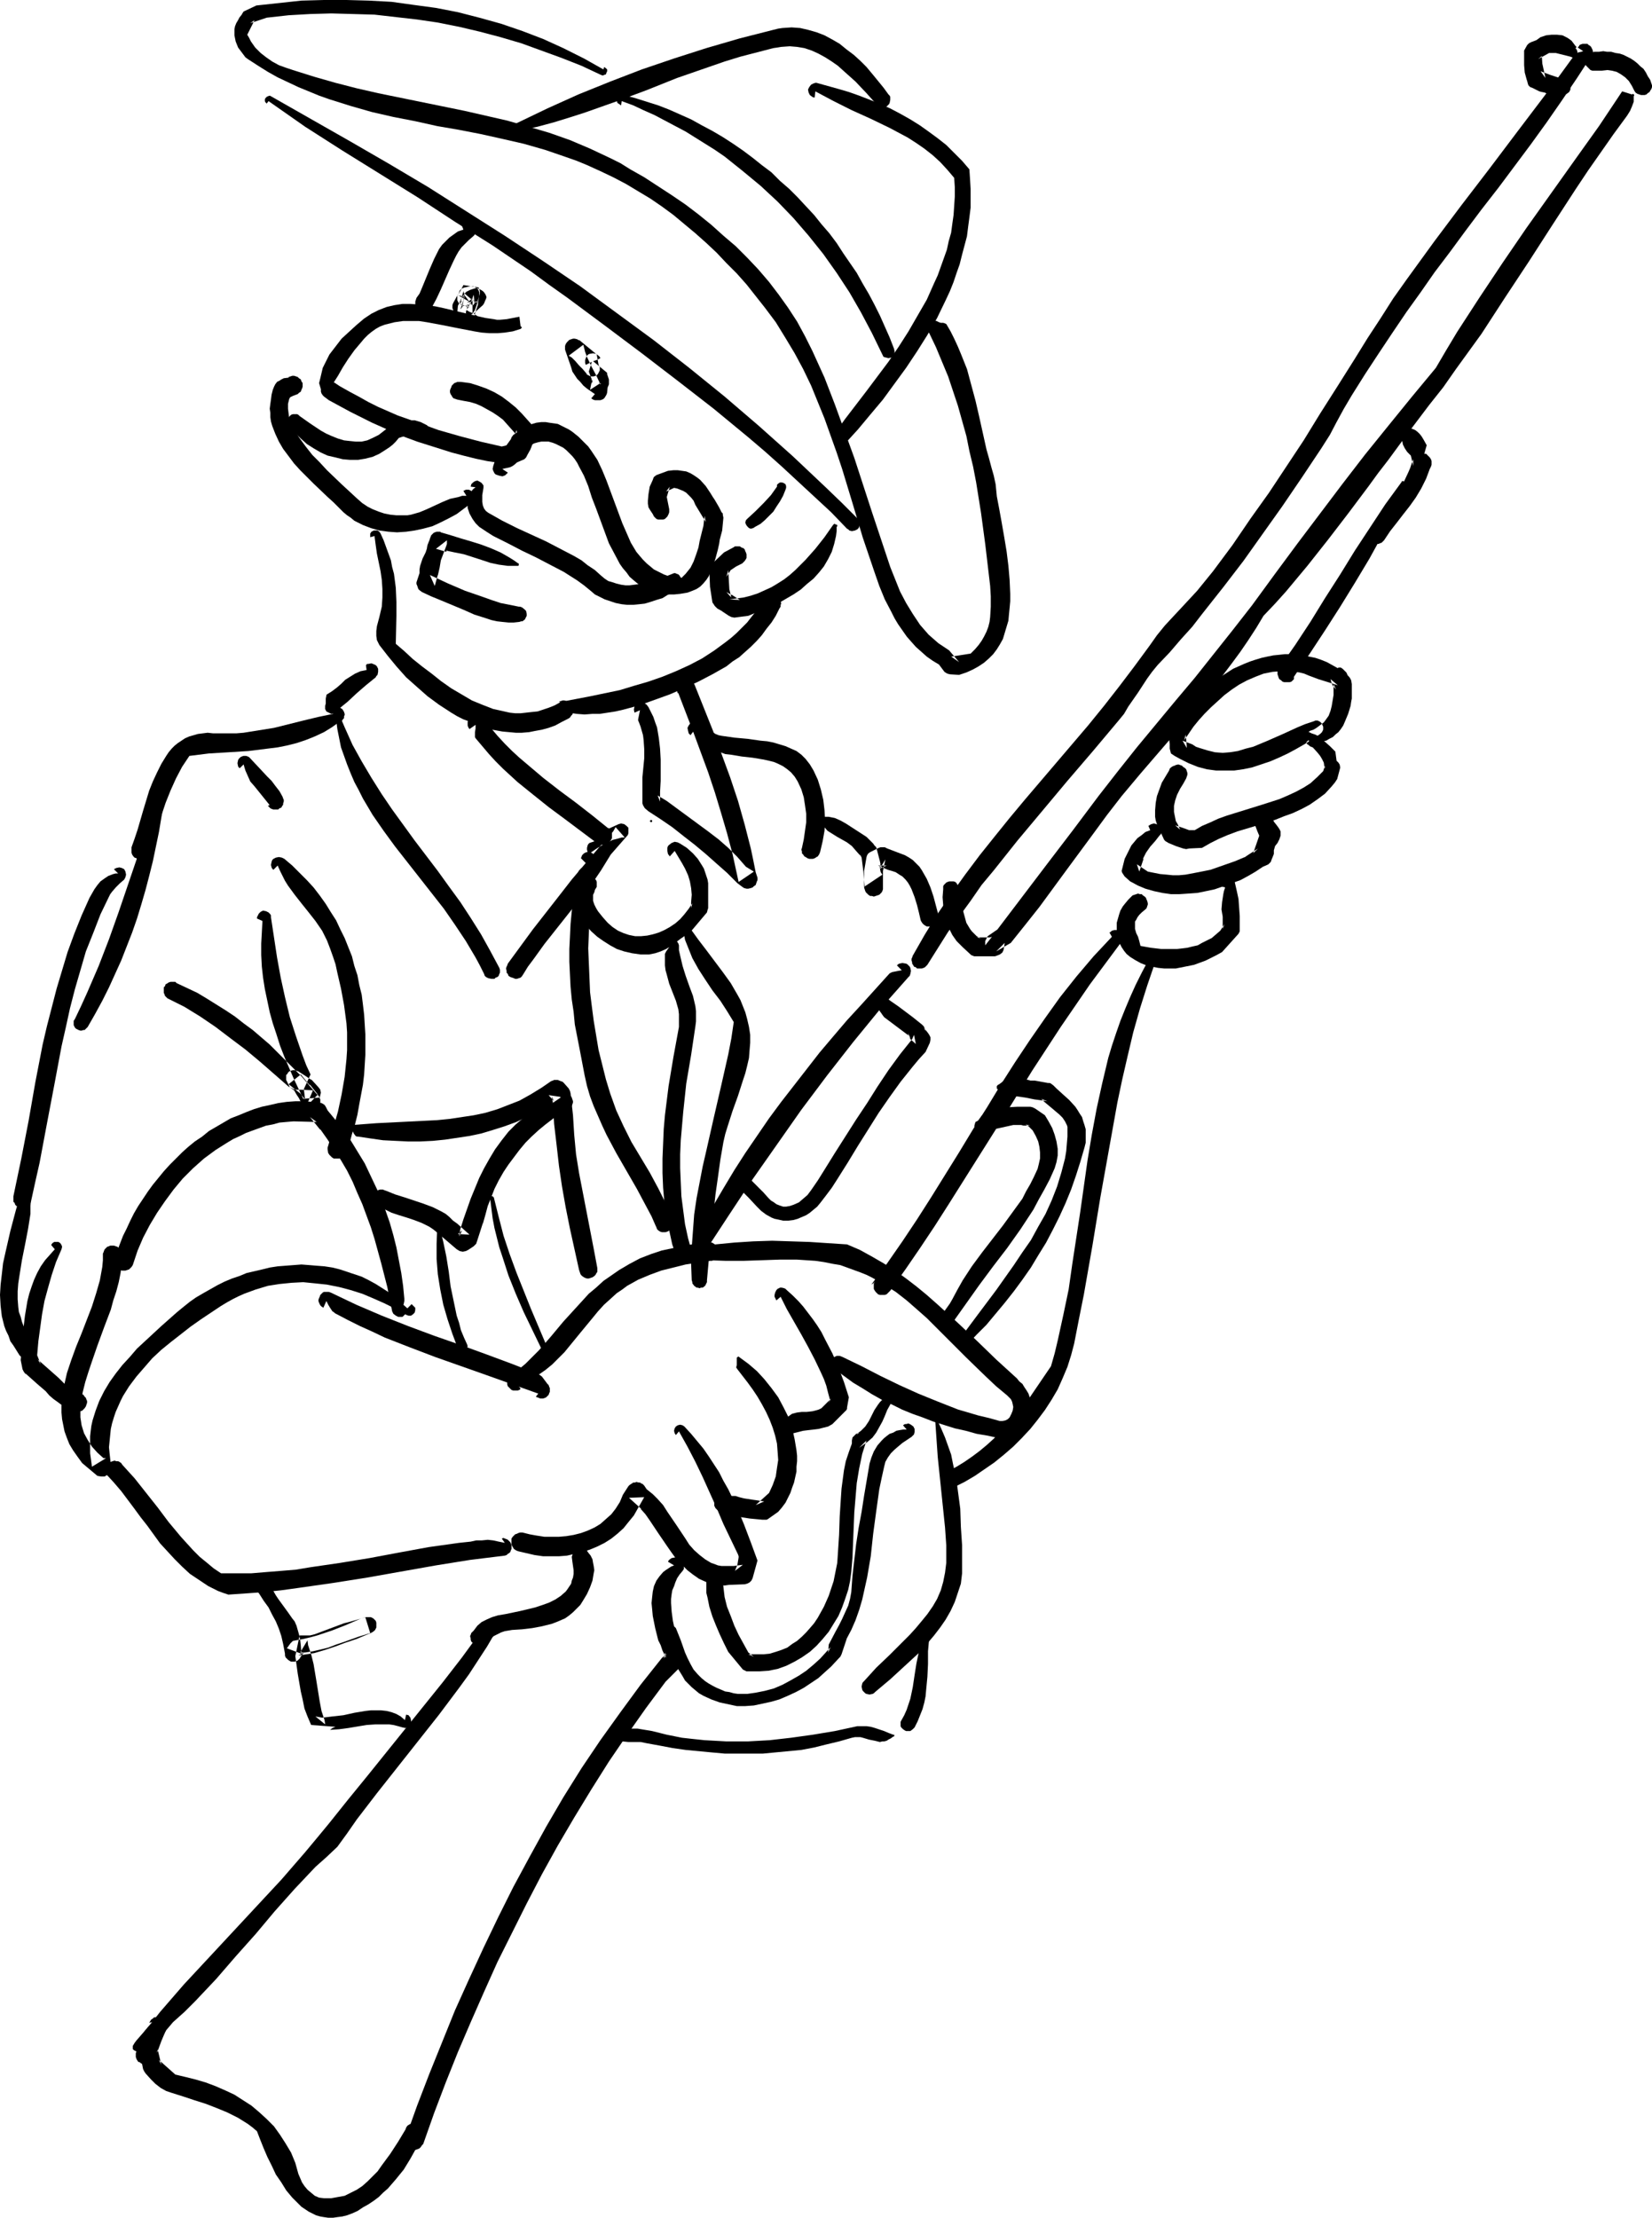 <?xml version="1.0" encoding="UTF-8" standalone="no"?>
<svg
   version="1.0"
   width="115.977mm"
   height="155.668mm"
   id="svg77"
   sodipodi:docname="Cowboy with Rifle 1.wmf"
   xmlns:inkscape="http://www.inkscape.org/namespaces/inkscape"
   xmlns:sodipodi="http://sodipodi.sourceforge.net/DTD/sodipodi-0.dtd"
   xmlns="http://www.w3.org/2000/svg"
   xmlns:svg="http://www.w3.org/2000/svg">
  <sodipodi:namedview
     id="namedview77"
     pagecolor="#ffffff"
     bordercolor="#000000"
     borderopacity="0.25"
     inkscape:showpageshadow="2"
     inkscape:pageopacity="0.0"
     inkscape:pagecheckerboard="0"
     inkscape:deskcolor="#d1d1d1"
     inkscape:document-units="mm" />
  <defs
     id="defs1">
    <pattern
       id="WMFhbasepattern"
       patternUnits="userSpaceOnUse"
       width="6"
       height="6"
       x="0"
       y="0" />
  </defs>
  <path
     style="fill:#000000;fill-opacity:1;fill-rule:evenodd;stroke:none"
     d="m 71.252,26.824 4.847,3.393 4.847,3.393 9.856,6.302 20.035,12.443 9.856,6.464 10.017,6.302 5.009,3.393 5.009,3.393 4.847,3.555 5.009,3.555 10.017,7.433 9.694,7.272 9.694,7.433 9.371,7.272 9.209,7.595 4.362,3.717 4.524,4.04 4.362,4.04 4.362,4.04 4.362,4.04 4.201,4.363 0.323,0.162 0.323,0.323 0.646,0.162 0.808,-0.162 0.323,-0.162 0.323,-0.162 0.323,-0.323 0.162,-0.323 0.162,-0.646 -0.162,-0.646 -0.162,-0.323 -0.162,-0.485 -4.201,-4.201 -4.362,-4.201 -8.725,-8.241 -9.048,-8.08 -9.048,-7.756 -9.371,-7.595 -9.533,-7.433 -9.694,-7.11 -9.694,-7.11 -10.017,-6.787 -10.017,-6.625 -10.179,-6.464 -10.179,-6.464 -10.34,-6.14 -10.34,-5.979 -10.502,-5.979 -10.502,-5.979 -0.323,-0.162 -0.485,0.162 -0.323,0.162 -0.323,0.323 -0.162,0.323 v 0.485 l 0.162,0.323 0.323,0.323 z"
     id="path1" />
  <path
     style="fill:#000000;fill-opacity:1;fill-rule:evenodd;stroke:none"
     d="m 160.115,18.421 -2.585,-1.454 -2.585,-1.454 -5.493,-2.747 -5.332,-2.424 -5.493,-2.101 -5.655,-1.939 -5.816,-1.616 -5.655,-1.454 L 115.683,2.101 109.705,1.293 103.889,0.485 97.911,0.162 91.933,0 h -5.978 l -5.978,0.162 -5.978,0.646 -5.978,0.646 -3.07,1.454 -0.323,0.162 -0.323,0.485 -0.162,0.323 -0.646,0.808 -0.323,0.646 -0.485,0.808 -0.323,0.808 -0.162,0.808 v 0.808 0.808 l 0.162,0.808 0.162,0.808 0.323,0.808 0.323,0.808 0.485,0.646 0.969,1.293 0.485,0.646 0.646,0.485 2.747,1.778 2.585,1.616 2.585,1.454 2.747,1.293 2.747,1.293 2.747,1.131 2.747,1.131 2.747,0.97 5.655,1.778 5.655,1.616 5.655,1.293 5.816,1.131 5.816,1.293 5.655,0.97 5.816,1.131 5.816,1.293 5.655,1.293 5.655,1.616 5.655,1.939 2.747,0.97 2.747,1.131 3.555,1.616 3.393,1.616 3.393,1.778 3.231,1.939 3.231,1.939 3.07,2.101 3.07,2.262 2.908,2.424 2.908,2.424 2.908,2.585 2.747,2.585 2.585,2.747 2.747,2.747 2.585,2.909 2.424,3.07 2.424,3.07 2.908,3.878 2.585,4.201 2.424,4.04 2.262,4.201 2.1,4.363 1.777,4.363 1.777,4.363 1.616,4.525 1.616,4.525 1.454,4.363 2.747,9.049 2.747,9.211 3.07,9.049 1.293,3.717 1.454,3.555 1.777,3.393 0.808,1.616 0.969,1.616 1.131,1.616 1.131,1.616 1.131,1.293 1.293,1.454 1.454,1.293 1.454,1.293 1.616,1.131 1.616,0.97 1.454,1.939 0.485,0.323 0.323,0.162 0.646,0.162 2.424,0.162 1.939,-0.646 1.777,-0.808 1.454,-0.808 1.454,-0.97 1.293,-1.131 1.131,-1.131 0.969,-1.293 0.808,-1.293 0.808,-1.454 0.485,-1.616 0.485,-1.616 0.485,-1.616 0.162,-1.778 0.162,-1.616 0.162,-1.778 v -1.939 l -0.162,-3.717 -0.323,-3.717 -0.485,-3.878 -0.646,-3.878 -0.646,-3.717 -0.646,-3.555 -0.646,-3.393 -0.323,-3.232 -0.485,-2.262 -0.646,-2.262 -0.646,-2.424 -0.646,-2.262 -0.969,-4.363 -0.969,-4.363 -0.969,-4.201 -1.131,-4.201 -1.131,-4.201 -1.616,-4.04 -0.808,-1.939 -0.969,-2.101 -0.969,-1.939 -1.131,-1.939 -0.323,-0.162 -0.485,-0.162 h -0.646 l -0.485,-0.162 -0.646,-0.323 -0.808,-0.162 -0.646,0.162 -0.323,0.162 -0.323,0.323 -0.323,0.323 -0.162,0.323 v 0.646 l 0.162,0.808 0.162,0.323 0.323,0.323 1.777,3.717 1.616,3.878 1.616,3.878 1.293,3.878 1.293,3.878 1.131,4.04 1.131,4.04 0.808,4.04 0.969,4.04 0.808,4.201 1.293,8.08 1.131,8.403 0.969,8.241 0.323,2.747 0.162,2.747 v 2.747 l -0.162,2.747 -0.162,1.293 -0.323,1.293 -0.485,1.293 -0.646,1.293 -0.646,1.131 -0.808,1.131 -0.969,1.131 -1.131,1.131 -5.17,0.808 2.1,1.454 -2.747,-3.232 0.162,0.162 -1.454,-0.97 -1.454,-0.97 -1.293,-1.131 -1.293,-1.131 -1.131,-1.293 -1.131,-1.293 -0.969,-1.454 -0.969,-1.454 -1.777,-2.909 -1.616,-3.07 -1.293,-3.232 -1.293,-3.232 -2.424,-7.272 -2.424,-7.272 -4.686,-14.382 -2.585,-7.11 -2.585,-7.11 -2.747,-7.11 -3.231,-7.11 -1.939,-3.878 -2.1,-3.878 -2.424,-3.717 -2.424,-3.393 -2.585,-3.393 -2.908,-3.393 -2.908,-3.07 -3.07,-3.07 -3.231,-2.747 -3.231,-2.909 -3.393,-2.747 -3.393,-2.585 -3.555,-2.424 -3.716,-2.424 -3.716,-2.424 -3.716,-2.101 -2.585,-1.616 -2.585,-1.293 -2.747,-1.293 -2.747,-1.293 -5.332,-2.262 -5.493,-1.939 -5.493,-1.616 -5.655,-1.616 -5.655,-1.293 -5.655,-1.293 -22.943,-4.686 -5.655,-1.293 -5.655,-1.454 -5.655,-1.616 -5.655,-1.778 -1.939,-0.646 -1.777,-0.646 -1.777,-0.97 -1.616,-1.131 -1.454,-1.131 -1.454,-1.454 -1.131,-1.616 -0.485,-0.97 -0.485,-0.808 1.939,-3.878 -1.131,0.808 4.362,-1.454 5.816,-0.646 5.655,-0.323 5.655,-0.162 5.816,0.162 5.655,0.162 5.655,0.646 5.655,0.646 5.493,0.808 5.655,1.131 5.493,1.293 5.493,1.454 5.493,1.616 5.332,1.939 5.332,1.939 5.332,2.101 5.17,2.424 0.485,0.162 0.323,-0.162 0.485,-0.162 0.162,-0.485 0.162,-0.323 v -0.485 l -0.323,-0.323 -0.485,-0.323 z"
     id="path2" />
  <path
     style="fill:#000000;fill-opacity:1;fill-rule:evenodd;stroke:none"
     d="m 138.303,34.58 4.362,-0.97 4.201,-1.131 4.201,-1.293 4.039,-1.293 8.24,-2.909 8.24,-3.07 8.078,-3.232 8.402,-2.909 4.201,-1.454 4.201,-1.293 4.362,-1.131 4.362,-1.131 1.131,-0.162 0.969,-0.162 2.262,-0.162 1.939,0.162 1.939,0.323 1.939,0.646 1.777,0.808 1.777,0.97 1.777,1.131 1.616,1.131 1.616,1.454 3.07,2.747 2.908,3.07 2.747,3.07 0.323,0.162 0.485,0.323 0.646,0.162 h 0.808 l 0.323,-0.162 0.323,-0.323 0.323,-0.323 0.162,-0.323 0.162,-0.808 v -0.323 -0.485 l -0.162,-0.323 -0.323,-0.323 -1.293,-1.778 -1.454,-1.778 -1.454,-1.778 -1.616,-1.939 -1.616,-1.616 -1.777,-1.616 -1.939,-1.454 -1.777,-1.454 -1.939,-1.131 -2.1,-1.131 -2.1,-0.808 -2.262,-0.646 -2.1,-0.485 -2.262,-0.162 -2.424,0.162 -1.131,0.162 -1.293,0.323 -8.886,2.262 -8.886,2.585 -8.563,2.747 -8.563,2.909 -8.402,3.232 -8.402,3.393 -8.24,3.717 -8.078,3.878 -0.485,0.485 -0.323,0.646 v 0.646 l 0.162,0.323 0.162,0.323 0.323,0.646 0.646,0.323 h 0.646 l 0.808,-0.323 z"
     id="path3" />
  <path
     style="fill:#000000;fill-opacity:1;fill-rule:evenodd;stroke:none"
     d="m 216.341,24.239 2.424,1.293 2.424,1.293 4.847,2.424 5.009,2.262 5.009,2.424 2.424,1.293 2.424,1.293 2.262,1.454 2.1,1.454 2.262,1.778 1.939,1.778 1.939,2.101 1.777,2.101 0.162,2.424 v 2.585 l -0.162,2.424 -0.162,2.424 -0.323,2.262 -0.323,2.424 -0.646,2.262 -0.485,2.262 -0.808,2.262 -0.808,2.262 -0.808,2.262 -0.969,2.101 -1.939,4.363 -2.424,4.201 -2.424,4.201 -2.585,4.04 -2.747,4.04 -2.908,3.878 -2.908,3.878 -5.816,7.595 -2.747,3.878 -0.162,0.323 -0.162,0.323 -0.162,0.808 0.323,0.646 0.485,0.485 0.323,0.323 0.323,0.162 h 0.646 0.485 l 0.323,-0.162 0.162,-0.323 0.323,-0.162 3.393,-3.717 3.231,-3.878 3.393,-4.04 3.07,-4.201 3.07,-4.201 2.908,-4.363 2.747,-4.363 2.585,-4.525 2.262,-4.686 1.131,-2.424 0.969,-2.424 0.808,-2.424 0.808,-2.262 0.646,-2.585 0.646,-2.424 0.646,-2.424 0.323,-2.585 0.323,-2.424 0.323,-2.585 v -2.585 -2.424 l -0.162,-2.747 -0.162,-2.424 -1.939,-2.262 -2.1,-2.101 -2.1,-2.101 -2.262,-1.778 -2.424,-1.778 -2.262,-1.616 -2.585,-1.616 -2.585,-1.454 -2.747,-1.454 -2.585,-1.131 -2.747,-1.131 -2.908,-1.131 -2.747,-0.97 -2.747,-0.808 -2.908,-0.808 -2.908,-0.808 h -0.323 l -0.485,0.162 -0.646,0.323 -0.485,0.646 -0.323,0.646 0.162,0.808 0.323,0.646 0.646,0.485 0.323,0.162 h 0.323 z"
     id="path4" />
  <path
     style="fill:#000000;fill-opacity:1;fill-rule:evenodd;stroke:none"
     d="m 164.962,26.824 3.07,1.131 2.747,1.293 2.908,1.293 2.747,1.454 2.747,1.454 2.747,1.454 2.585,1.616 2.585,1.616 2.585,1.616 2.585,1.778 2.424,1.939 2.424,1.939 4.686,3.878 4.524,4.201 4.201,4.363 4.039,4.686 3.878,4.848 3.555,5.009 3.393,5.171 3.07,5.333 2.908,5.494 2.747,5.656 0.323,0.646 0.646,0.162 0.646,0.162 0.808,-0.162 0.485,-0.485 0.323,-0.646 v -0.646 l -0.162,-0.646 -1.131,-2.909 -1.293,-2.909 -1.293,-2.909 -1.454,-2.909 -1.454,-2.747 -1.616,-2.747 -1.616,-2.909 -1.777,-2.585 -1.777,-2.585 -1.777,-2.747 -1.939,-2.585 -2.1,-2.424 -1.939,-2.424 -2.262,-2.424 -2.1,-2.262 -2.262,-2.262 -2.424,-2.101 -2.262,-2.262 -2.585,-1.939 -2.424,-1.939 -2.585,-1.939 -2.585,-1.778 -2.747,-1.778 -2.747,-1.616 -2.747,-1.454 -2.908,-1.616 -2.908,-1.293 -2.908,-1.293 -2.908,-1.131 -3.07,-0.97 -3.07,-0.97 -3.07,-0.808 h -0.646 l -0.485,0.162 -0.485,0.323 -0.162,0.485 v 0.646 l 0.162,0.485 0.485,0.323 0.485,0.323 z"
     id="path5" />
  <path
     style="fill:#000000;fill-opacity:1;fill-rule:evenodd;stroke:none"
     d="m 137.818,84.027 -3.393,0.646 -1.777,0.162 h -0.808 l -0.808,-0.162 -2.262,-0.323 -2.1,-0.485 -8.886,-2.101 -2.262,-0.485 -2.262,-0.323 -2.1,-0.162 -2.262,-0.162 h -2.1 l -2.1,0.323 -2.1,0.485 -2.1,0.808 -1.939,0.97 -0.969,0.646 -0.969,0.646 -2.1,1.778 -1.939,1.778 -1.939,1.778 -1.616,2.101 -1.616,2.101 -0.646,1.293 -1.131,2.262 -0.646,2.747 -0.323,1.293 0.485,1.616 v 0.646 l 0.162,0.485 0.323,0.485 0.323,0.323 1.293,0.97 5.655,3.07 5.816,2.909 5.816,2.585 3.07,1.293 3.07,1.131 3.07,0.97 3.07,0.97 3.07,0.97 3.07,0.808 3.231,0.808 3.07,0.646 3.231,0.485 3.231,0.485 3.393,-1.454 0.485,-0.485 0.323,-0.646 0.808,-1.454 0.323,-0.808 0.323,-0.97 0.323,-2.747 v -0.485 -0.485 l -0.162,-0.485 -0.323,-0.485 -2.747,-3.07 -1.616,-1.616 -1.777,-1.454 -1.939,-1.454 -1.939,-1.131 -2.1,-0.97 -2.262,-0.808 -2.1,-0.646 -2.424,-0.323 h -0.485 -0.485 l -0.323,0.162 -0.485,0.162 -0.323,0.323 -0.323,0.323 -0.162,0.485 -0.162,0.323 -0.162,0.485 v 0.485 l 0.162,0.485 0.323,0.485 0.162,0.323 0.323,0.323 0.485,0.162 0.485,0.162 1.616,0.323 1.777,0.323 1.616,0.485 1.454,0.646 1.454,0.808 1.454,0.808 1.454,0.97 1.293,0.97 4.039,4.525 -0.485,-1.778 -0.969,4.04 0.323,-0.808 -0.646,1.293 0.808,-0.97 -3.393,0.808 -5.655,-1.293 -5.493,-1.454 -5.655,-1.616 -5.332,-1.939 -5.493,-1.939 -2.585,-1.131 -2.585,-1.131 -2.585,-1.293 -2.585,-1.454 -2.424,-1.293 -2.585,-1.454 -1.454,-0.97 h -0.162 v 0 l 1.131,-1.778 v 0 l 1.293,-2.262 1.454,-2.262 1.616,-2.262 1.777,-2.101 0.808,-0.97 0.969,-0.97 0.969,-0.808 1.131,-0.808 1.131,-0.646 1.293,-0.485 1.293,-0.323 1.293,-0.323 2.262,-0.323 h 2.1 2.1 l 2.1,0.323 4.362,0.808 4.039,0.808 4.201,0.808 1.939,0.323 2.1,0.162 h 2.1 l 1.939,-0.162 2.1,-0.323 2.1,-0.646 0.162,-0.162 0.162,-0.162 -0.162,-0.323 v 0 h -0.162 z"
     id="path6" />
  <path
     style="fill:#000000;fill-opacity:1;fill-rule:evenodd;stroke:none"
     d="m 122.954,60.92 -1.454,0.485 -1.131,0.808 -1.131,0.808 -0.969,0.97 -0.969,0.97 -0.808,1.131 -0.646,1.293 -0.646,1.293 -1.131,2.585 -1.131,2.747 -1.131,2.747 -0.485,1.131 -0.808,1.131 -0.162,0.485 -0.162,0.485 v 0.485 0.323 l 0.162,0.485 0.162,0.485 0.323,0.323 0.485,0.323 0.323,0.162 0.485,0.162 h 0.808 l 0.485,-0.162 0.485,-0.323 0.323,-0.162 0.323,-0.485 1.293,-2.424 1.131,-2.424 1.131,-2.585 1.131,-2.585 1.131,-2.424 0.646,-1.293 0.646,-1.131 0.808,-1.131 0.969,-0.97 0.969,-0.97 1.131,-0.97 0.323,-0.323 0.162,-0.323 0.162,-0.808 -0.162,-0.808 -0.162,-0.485 -0.323,-0.323 -0.323,-0.162 -0.323,-0.162 -0.969,-0.162 -0.808,0.162 -0.323,0.162 -0.323,0.162 z"
     id="path7" />
  <path
     style="fill:#000000;fill-opacity:1;fill-rule:evenodd;stroke:none"
     d="m 125.701,83.219 1.131,-1.131 1.293,-1.131 0.323,-0.485 0.323,-0.808 0.162,-0.323 0.162,-0.485 -0.162,-0.485 -0.162,-0.323 -0.323,-0.485 -0.323,-0.323 -0.485,-0.323 -0.646,-0.323 -0.646,-0.162 -0.646,0.162 -0.969,0.323 -0.646,0.323 -0.323,0.162 -0.485,0.485 -0.969,1.454 -0.323,0.808 -0.485,0.97 -0.162,1.778 v 0.485 0.485 l 0.485,0.646 0.485,0.485 0.808,0.323 0.808,-0.162 h 0.323 l 0.323,-0.323 0.808,-0.646 0.485,-0.323 0.162,-0.323 v -0.323 l 0.808,-2.424 v -0.162 -0.162 l 0.323,-2.424 v -0.485 l -0.162,-0.485 -0.162,-0.323 -0.646,-0.485 -0.323,-0.162 -0.323,-0.162 h -0.323 -0.485 l -1.454,0.323 -0.485,0.162 -0.485,0.323 -0.323,0.323 -0.162,0.485 -0.162,0.485 -0.485,0.646 -0.969,1.778 -0.162,0.485 v 0.323 0.485 l 0.162,0.323 0.162,0.646 0.162,0.323 v 0.162 l 0.162,0.323 0.323,0.485 0.323,0.162 0.323,0.323 h 0.485 0.808 l 0.323,-0.162 0.646,-0.162 0.323,-0.162 0.162,-0.162 0.969,-0.646 0.323,-0.485 0.323,-0.485 0.485,-1.454 0.646,-2.424 0.162,-0.485 v -0.646 l -0.162,-0.485 -0.162,-0.485 -4.039,-0.646 -0.646,1.293 -0.646,1.131 -0.323,0.323 v 0.485 0.323 0.485 l 0.162,0.323 0.162,0.323 0.323,0.323 0.323,0.162 0.323,0.323 h 0.323 0.808 l 0.323,-0.162 0.485,-0.162 0.323,-0.162 0.162,-0.323 -1.777,-0.97 -1.616,-0.97 1.616,0.323 -0.323,-1.454 -0.646,2.424 0.162,-0.485 -0.485,1.616 0.646,-1.131 -0.808,0.808 0.485,-0.323 -0.646,0.323 2.908,1.131 -0.323,-0.323 -0.323,-0.646 v 1.454 l 1.131,-2.262 v 0 l 0.485,-0.808 -1.616,1.293 1.616,-0.485 -2.424,-2.101 -0.162,2.262 v -0.323 l -0.808,2.424 0.808,-0.97 -0.808,0.646 0.485,-0.323 0.646,-3.07 2.1,2.747 0.969,-1.131 -0.808,0.485 0.485,-0.162 0.969,-0.323 h -1.293 l 0.646,0.323 -0.808,-0.808 0.323,0.485 -0.162,-1.778 -0.323,0.808 v 4.04 l -0.808,-0.323 -0.808,-0.485 -0.162,0.646 0.162,0.646 0.323,0.485 0.485,0.485 0.646,0.162 0.646,-0.162 0.485,-0.162 0.323,-0.485 z"
     id="path8" />
  <path
     style="fill:#000000;fill-opacity:1;fill-rule:evenodd;stroke:none"
     d="m 157.045,95.985 -0.808,2.585 0.646,1.778 v -0.162 l 0.323,1.454 v -0.97 l -0.162,0.808 -0.162,0.323 -0.323,1.616 2.747,-1.778 -0.646,-0.162 0.808,0.323 -0.162,0.162 -1.131,-2.424 -1.293,-2.424 -1.131,-2.424 -0.485,-1.293 -0.323,-1.293 -0.162,-0.646 -3.878,2.909 0.808,0.485 0.969,0.97 0.969,1.131 0.969,0.97 0.969,1.131 0.162,0.323 0.323,0.162 0.323,0.162 0.323,0.162 h 0.808 l 0.485,-0.162 0.323,-0.162 0.323,-0.323 0.162,-0.323 0.323,-0.646 v -0.808 l -0.162,-0.323 -0.162,-0.323 -0.485,-2.747 -4.686,-3.878 v 0.162 l -0.485,-0.323 -0.646,-0.162 h -0.485 l -0.485,0.162 -0.485,0.162 -0.323,0.323 -0.323,0.323 -0.323,0.485 -0.162,0.485 v 0.323 0.646 l 0.162,0.485 1.454,4.201 0.323,1.131 0.646,0.97 0.646,0.97 0.808,0.808 0.808,0.97 0.969,0.808 2.1,1.454 -0.969,1.131 0.485,0.323 0.485,0.162 h 0.485 v 0 h 0.485 0.485 l 0.485,-0.162 0.323,-0.162 0.323,-0.323 0.485,-0.808 0.162,-0.485 0.162,-1.616 v 0.162 l 0.323,-0.808 v -0.646 -0.646 l -0.485,-1.454 v -0.323 l -3.716,-3.07 0.969,-0.323 0.969,-0.485 -0.162,-0.323 -0.323,-0.323 -0.646,-0.485 -0.808,-0.162 -0.969,0.162 -0.323,0.162 -0.323,0.323 -0.162,0.323 -0.162,0.323 -0.162,0.485 v 0.323 0.485 l 0.162,0.485 z"
     id="path9" />
  <path
     style="fill:#000000;fill-opacity:1;fill-rule:evenodd;stroke:none"
     d="m 133.294,124.425 0.646,-0.162 0.808,-0.162 0.646,-0.162 0.646,-0.323 0.646,-0.485 0.646,-0.646 0.485,-0.646 0.485,-0.808 1.293,-2.262 -0.646,0.646 0.969,-0.646 0.969,-0.646 0.808,-0.485 1.131,-0.323 0.808,-0.162 h 0.969 0.969 l 1.131,0.323 0.808,0.323 0.969,0.485 0.969,0.485 0.808,0.646 1.616,1.616 0.646,0.808 0.646,0.97 0.485,0.97 1.293,2.424 1.131,2.747 0.969,3.07 1.131,2.909 2.262,6.14 1.131,3.07 1.454,2.747 1.454,2.747 0.808,1.131 0.969,1.131 0.808,1.131 1.131,0.97 0.969,0.808 1.131,0.808 1.293,0.646 1.293,0.646 1.293,0.323 1.454,0.323 1.454,0.162 h 1.777 l 1.616,-0.162 1.939,-0.323 1.293,-0.485 1.131,-0.485 0.969,-0.646 0.808,-0.808 0.808,-0.97 0.646,-0.97 0.485,-1.131 0.485,-1.131 0.808,-2.424 0.646,-2.424 0.323,-1.454 0.162,-1.131 0.646,-2.424 0.323,-3.393 -0.162,-0.808 v -0.323 l -0.323,-0.323 -0.646,-1.293 -1.131,-1.939 -0.646,-0.97 -0.485,-0.808 -1.293,-1.939 -1.454,-1.616 -0.808,-0.646 -0.969,-0.646 -0.808,-0.485 -1.131,-0.485 -1.131,-0.162 -1.131,-0.162 h -1.131 l -1.454,0.162 -3.07,1.131 -0.646,0.485 -0.162,0.323 -0.162,0.485 -0.808,1.778 -0.323,1.939 -0.162,1.778 v 0.808 l 0.162,0.97 0.485,0.808 0.646,0.97 0.162,0.323 0.162,0.323 0.646,0.646 0.485,0.162 h 0.485 0.485 0.323 l 0.485,-0.162 0.646,-0.646 0.162,-0.323 0.162,-0.323 0.162,-0.485 v -0.485 -0.323 l -0.646,-3.232 0.808,-2.747 -0.969,1.293 2.1,-0.97 v 0 l 0.808,0.162 0.808,0.323 0.808,0.323 0.808,0.485 0.646,0.646 0.646,0.646 0.646,0.808 0.485,1.131 2.747,4.525 -0.323,-1.616 -0.323,2.909 v -0.162 l -0.969,3.878 -0.323,1.778 -0.646,1.939 -0.646,1.778 -0.808,1.616 -0.646,0.808 -0.646,0.808 -0.646,0.646 -0.808,0.808 -1.616,-0.323 -1.454,-0.485 -1.293,-0.485 -1.293,-0.646 -1.293,-0.646 -0.969,-0.808 -0.969,-0.808 -0.969,-0.97 -0.969,-1.131 -0.808,-0.97 -1.454,-2.424 -1.131,-2.585 -1.131,-2.585 -2.1,-5.656 -2.1,-5.656 -1.131,-2.747 -1.293,-2.747 -1.616,-2.424 -0.808,-1.131 -0.969,-0.97 -1.616,-1.616 -1.616,-1.293 -0.969,-0.646 -0.969,-0.485 -0.969,-0.485 -0.969,-0.485 -1.131,-0.162 -1.131,-0.162 -0.969,-0.162 h -1.131 l -1.293,0.162 -1.131,0.323 -1.131,0.485 -1.293,0.646 -2.1,1.454 -0.485,0.323 -0.485,0.646 -0.162,0.485 -2.1,2.909 h 0.162 v 0 l -1.131,1.778 -1.293,1.454 -0.162,0.485 -0.162,0.485 -0.162,0.808 0.162,0.485 0.162,0.323 0.162,0.323 0.323,0.323 0.485,0.162 0.485,0.162 0.808,0.162 0.485,-0.162 0.323,-0.162 0.323,-0.323 0.323,-0.323 z"
     id="path10" />
  <path
     style="fill:#000000;fill-opacity:1;fill-rule:evenodd;stroke:none"
     d="m 126.185,129.273 -0.646,0.485 -0.485,0.646 -0.485,0.646 -0.323,0.646 -0.162,0.808 v 0.646 0.808 0.808 l 0.485,1.454 0.808,1.454 0.808,1.131 0.485,0.485 0.485,0.485 1.939,1.293 1.777,1.131 3.878,1.939 3.716,1.939 3.716,1.778 3.716,1.939 3.716,1.939 1.777,1.131 1.777,1.131 1.777,1.293 1.777,1.454 1.131,0.97 1.293,0.646 1.293,0.646 1.454,0.485 1.454,0.485 1.616,0.323 1.454,0.162 h 1.616 l 1.616,-0.162 1.454,-0.162 1.616,-0.485 1.454,-0.485 1.616,-0.485 1.293,-0.808 1.454,-0.808 1.293,-0.97 0.646,-0.485 0.323,-0.646 0.162,-0.808 -0.162,-0.808 -0.323,-0.323 -0.162,-0.323 -0.323,-0.323 -0.485,-0.162 -0.323,-0.162 h -0.323 l -0.808,0.323 -2.424,0.97 -2.424,0.808 -2.424,0.646 -2.424,0.323 -1.293,0.162 h -1.131 l -1.131,-0.162 -1.293,-0.323 -0.969,-0.323 -1.131,-0.323 -0.969,-0.646 -0.969,-0.808 -1.616,-1.454 -1.939,-1.293 -1.616,-1.293 -1.939,-1.131 -3.716,-1.939 -3.716,-1.939 -3.878,-1.778 -3.878,-1.778 -3.878,-1.939 -3.716,-2.101 -0.646,-0.485 -0.485,-0.646 -0.323,-0.808 -0.162,-0.97 v -0.808 -0.97 l 0.323,-1.939 v -0.323 -0.323 l -0.485,-0.646 -0.485,-0.323 -0.646,-0.323 -0.646,0.162 -0.485,0.323 -0.485,0.485 -0.162,0.646 z"
     id="path11" />
  <path
     style="fill:#000000;fill-opacity:1;fill-rule:evenodd;stroke:none"
     d="m 123.762,131.535 h -1.131 l -0.969,0.323 -2.262,0.485 -1.939,0.808 -4.201,1.939 -1.939,0.808 -2.262,0.646 -0.969,0.162 h -1.131 -1.777 l -1.616,-0.162 -1.616,-0.323 -1.454,-0.485 -1.616,-0.646 -1.293,-0.646 -1.454,-0.97 -1.293,-1.131 -4.201,-3.878 -3.878,-3.717 -1.939,-2.101 -1.939,-1.939 -1.777,-2.262 -1.777,-2.424 -0.808,-1.293 -0.646,-1.131 -0.646,-1.293 -0.485,-1.293 -0.162,-1.293 -0.162,-1.293 v -1.293 l 0.323,-1.293 0.162,-0.323 0.162,-0.162 0.646,-0.323 1.293,-0.485 0.323,-0.323 0.485,-0.323 0.162,-0.485 0.162,-0.323 0.162,-0.485 v -0.485 -0.485 l -0.323,-0.485 -0.162,-0.485 -0.485,-0.323 -0.323,-0.323 -0.485,-0.162 -0.485,-0.162 h -0.485 l -0.485,0.162 -0.485,0.162 v 0.162 l -1.293,0.162 -0.646,0.323 -0.485,0.323 -0.646,0.323 -0.485,0.646 -0.323,0.646 -0.323,0.808 -0.323,1.293 -0.162,1.293 -0.162,1.131 -0.162,1.293 0.162,1.131 v 1.131 l 0.162,1.131 0.323,1.131 0.808,2.101 0.969,2.101 1.131,1.939 1.454,1.939 1.454,1.939 1.616,1.778 3.555,3.555 3.555,3.393 1.777,1.616 1.616,1.616 0.969,0.97 0.969,0.808 0.969,0.646 0.969,0.808 2.262,1.131 2.1,0.808 2.262,0.646 2.424,0.323 2.262,0.162 2.424,-0.162 2.262,-0.323 2.262,-0.485 2.424,-0.646 2.1,-0.97 2.262,-1.131 2.1,-1.131 1.939,-1.454 1.939,-1.454 0.323,-0.323 0.162,-0.323 0.323,-0.646 v -0.646 l -0.162,-0.808 -0.646,-0.485 -0.646,-0.323 h -0.808 l -0.646,0.323 z"
     id="path12" />
  <path
     style="fill:#000000;fill-opacity:1;fill-rule:evenodd;stroke:none"
     d="m 115.199,114.73 -0.969,-0.97 -0.969,-0.97 -1.616,-0.808 v 0 l -1.616,-0.485 h -0.485 -0.323 l -0.808,0.162 h -1.293 -1.454 l -0.646,0.162 -0.646,0.323 -0.485,0.162 -0.485,0.485 -0.646,0.808 -0.808,0.646 -1.454,1.131 -1.616,0.808 -1.454,0.646 -1.454,0.323 h -1.616 l -1.616,-0.162 -1.454,-0.162 -1.616,-0.485 -1.616,-0.646 -1.454,-0.646 -1.454,-0.808 -2.908,-1.939 -2.747,-1.939 -0.323,-0.323 -0.323,-0.162 h -0.808 -0.323 l -0.485,0.162 -0.162,0.162 -0.323,0.323 -0.162,0.323 -0.162,0.323 -0.162,0.808 0.323,0.646 0.162,0.323 0.162,0.323 1.454,1.616 1.454,1.454 1.616,1.454 1.777,1.131 1.939,1.131 1.777,0.808 2.1,0.485 1.939,0.485 1.939,0.162 h 2.1 l 1.939,-0.323 1.939,-0.485 1.777,-0.808 1.777,-1.131 0.969,-0.646 0.808,-0.646 0.808,-0.808 0.808,-0.97 4.362,-1.454 h -0.969 l 1.616,0.323 h -0.162 4.362 l -0.162,0.646 -0.323,0.646 h 0.485 0.485 l 0.323,-0.323 0.323,-0.485 0.162,-0.485 -0.162,-0.323 -0.162,-0.485 -0.485,-0.323 z"
     id="path13" />
  <path
     style="fill:#000000;fill-opacity:1;fill-rule:evenodd;stroke:none"
     d="m 137.495,149.472 -1.131,-0.808 -1.293,-0.808 -2.262,-1.293 -2.585,-1.131 -2.585,-0.97 -2.585,-0.808 -2.747,-0.808 -2.585,-0.808 -2.747,-0.808 -0.162,-0.162 h -0.162 -0.323 -0.485 l -0.485,0.162 -0.323,0.162 -0.323,0.323 -0.323,0.323 -0.162,0.485 -0.162,0.323 v 0.485 0.485 -0.808 l -0.646,1.616 -0.162,0.97 -0.323,0.97 -0.808,1.616 -0.323,0.97 -0.323,0.97 -0.162,0.97 v 0.97 l -0.646,1.939 -0.162,0.485 v 0.485 l 0.162,0.323 0.162,0.485 0.162,0.485 0.323,0.323 0.646,0.485 2.424,1.131 2.747,1.131 5.816,2.424 2.908,1.293 3.07,0.97 1.454,0.485 1.454,0.323 1.454,0.162 1.616,0.162 h 1.454 l 1.454,-0.162 0.485,-0.162 h 0.323 l 0.646,-0.485 0.323,-0.646 0.162,-0.323 v -0.485 l -0.162,-0.808 -0.485,-0.485 -0.646,-0.485 -0.485,-0.162 h -0.323 l -2.424,-0.485 -2.424,-0.485 -2.424,-0.808 -2.262,-0.808 -4.686,-1.616 -4.524,-1.939 -4.847,-2.262 1.293,2.909 0.808,-2.909 v 0.162 l 0.485,-2.101 0.323,-1.939 1.454,-3.878 0.162,-0.485 v -0.323 -0.646 l -2.908,2.262 2.747,0.808 v -0.323 l 2.262,0.485 2.424,0.485 4.524,1.454 2.424,0.808 2.262,0.485 2.424,0.323 h 1.293 1.131 0.323 l 0.162,-0.162 v -0.323 -0.162 z"
     id="path14" />
  <path
     style="fill:#000000;fill-opacity:1;fill-rule:evenodd;stroke:none"
     d="m 99.365,142.2 0.323,2.424 0.323,2.262 0.969,4.686 0.323,2.262 0.162,2.424 v 2.262 l -0.162,2.424 -0.646,2.747 -0.646,2.424 -0.162,1.293 v 1.293 l 0.162,1.131 0.323,0.646 0.323,0.646 2.262,2.909 2.262,2.747 2.585,2.909 2.908,2.585 2.747,2.424 3.07,2.262 3.231,2.101 1.616,0.97 1.616,0.808 1.777,0.646 1.616,0.808 1.777,0.646 1.616,0.485 1.777,0.323 1.777,0.323 1.777,0.162 1.777,0.162 h 1.616 l 1.939,-0.162 1.616,-0.323 1.777,-0.323 1.777,-0.485 1.777,-0.646 1.777,-0.97 1.616,-0.808 0.485,-0.323 0.323,-0.485 0.323,-0.323 0.162,-0.485 v -0.485 -0.485 -0.485 l -0.323,-0.485 -0.162,-0.323 -0.485,-0.485 -0.323,-0.162 -0.485,-0.162 -0.485,-0.162 h -0.485 l -0.485,0.162 -0.485,0.162 0.323,0.162 -1.454,0.808 -1.616,0.646 -1.454,0.485 -1.454,0.485 -1.616,0.162 -1.454,0.162 -1.454,0.162 h -1.454 l -1.454,-0.162 -1.454,-0.323 -1.454,-0.323 -1.454,-0.323 -2.908,-1.131 -2.747,-1.131 -2.747,-1.616 -2.747,-1.616 -2.747,-1.939 -2.424,-1.939 -2.585,-1.939 -2.424,-1.939 -2.262,-2.101 -1.131,-0.97 -1.131,-0.97 0.162,-7.433 v -3.717 l -0.162,-3.717 -0.485,-3.717 -0.485,-1.778 -0.323,-1.778 -0.646,-1.778 -0.646,-1.778 -0.646,-1.778 -0.808,-1.778 -0.323,-0.485 -0.485,-0.323 h -0.485 -0.485 l -0.646,0.323 -0.323,0.485 v 0.485 0.485 z"
     id="path15" />
  <path
     style="fill:#000000;fill-opacity:1;fill-rule:evenodd;stroke:none"
     d="m 148.967,188.577 1.939,0.485 2.1,0.323 2.1,0.162 2.1,-0.162 h 1.939 l 2.1,-0.323 2.1,-0.323 2.1,-0.485 4.201,-1.131 4.039,-1.454 4.039,-1.454 3.716,-1.616 3.878,-1.778 3.716,-1.939 3.716,-2.101 1.616,-1.293 1.777,-1.131 1.616,-1.454 1.454,-1.293 1.616,-1.616 1.293,-1.454 1.293,-1.778 1.293,-1.616 1.131,-1.778 0.969,-1.939 0.323,-0.485 v -0.485 l 0.162,-0.323 -0.162,-0.646 -0.162,-0.323 -0.162,-0.485 -0.323,-0.323 -0.323,-0.323 -0.485,-0.162 -0.485,-0.162 h -0.323 -0.485 l -0.485,0.162 -0.485,0.162 -0.323,0.323 -0.323,0.323 -0.969,1.778 -1.131,1.616 -1.293,1.616 -1.131,1.454 -1.454,1.454 -1.293,1.293 -1.454,1.293 -1.454,1.131 -3.07,2.262 -3.231,2.101 -3.393,1.778 -3.555,1.616 -3.555,1.454 -3.716,1.293 -3.878,1.131 -3.716,1.131 -3.878,0.808 -3.878,0.808 -7.594,1.454 -0.323,0.162 -0.323,0.162 -0.323,0.323 -0.323,0.323 -0.162,0.323 -0.162,0.485 v 0.323 l 0.162,0.485 v 0.485 l 0.323,0.323 0.485,0.485 0.323,0.323 h 0.485 l 0.485,0.162 0.323,-0.162 z"
     id="path16" />
  <path
     style="fill:#000000;fill-opacity:1;fill-rule:evenodd;stroke:none"
     d="m 221.026,139.292 -2.262,3.232 -2.424,3.07 -2.585,2.909 -2.747,2.747 -1.454,1.293 -1.454,1.131 -1.777,1.131 -1.616,0.97 -1.777,0.808 -1.777,0.808 -1.939,0.646 -1.939,0.485 -3.716,0.485 2.747,0.162 -1.777,-1.131 -0.162,-0.162 h -0.162 l -1.454,-0.808 1.293,1.454 -0.485,-2.101 v 0.485 l -0.323,-5.656 -0.485,1.778 1.131,-1.778 1.454,-0.97 1.616,-0.808 0.323,-0.323 0.323,-0.323 0.323,-0.485 0.162,-0.323 v -0.485 -0.485 l -0.162,-0.485 -0.162,-0.323 -0.162,-0.485 -0.323,-0.323 -0.485,-0.162 -0.485,-0.323 h -0.485 -0.323 -0.485 l -0.485,0.323 -2.424,1.293 -3.393,3.232 -0.323,0.808 -0.162,0.808 0.162,4.04 v 0.162 l 0.646,4.201 0.323,0.485 0.323,0.485 0.323,0.323 0.323,0.323 1.454,0.808 -0.323,-0.162 1.939,1.293 0.646,0.323 0.808,0.162 3.716,-0.485 1.939,-0.808 2.1,-0.808 1.939,-0.808 2.1,-0.97 1.939,-1.131 1.939,-1.131 1.939,-1.293 1.616,-1.454 1.777,-1.454 1.454,-1.616 1.293,-1.616 1.131,-1.939 0.969,-1.939 0.646,-2.101 0.485,-2.101 0.162,-1.293 v -1.131 l 0.162,-0.162 v -0.323 l -0.323,-0.162 h -0.162 l -0.162,-0.162 h -0.162 z"
     id="path17" />
  <path
     style="fill:#000000;fill-opacity:1;fill-rule:evenodd;stroke:none"
     d="m 206.162,129.111 -0.808,1.131 -0.808,1.131 -1.939,2.101 -2.1,2.101 -2.1,1.939 -0.485,0.485 -0.162,0.646 0.162,0.485 0.323,0.485 0.485,0.485 0.485,0.162 0.646,-0.162 0.485,-0.323 1.454,-0.808 1.131,-0.97 1.131,-1.131 1.131,-1.131 0.808,-1.293 0.969,-1.454 0.808,-1.454 0.646,-1.616 0.162,-0.485 v -0.485 l -0.162,-0.485 -0.485,-0.323 -0.485,-0.162 h -0.485 l -0.485,0.323 -0.323,0.323 z"
     id="path18" />
  <path
     style="fill:#000000;fill-opacity:1;fill-rule:evenodd;stroke:none"
     d="m 126.185,192.293 v 0.97 l -0.162,0.97 v 0.808 0.485 l 0.162,0.323 1.777,2.101 1.777,2.101 1.777,1.939 1.939,1.939 3.878,3.555 4.201,3.393 4.039,3.232 4.362,3.232 8.402,6.302 0.485,0.323 0.485,0.162 h 0.485 0.485 l 0.485,-0.162 0.485,-0.162 0.323,-0.323 0.323,-0.323 0.323,-0.485 0.162,-0.323 v -0.485 -0.485 -0.485 l -0.323,-0.485 -0.162,-0.323 -0.485,-0.485 v 0.162 l -4.201,-3.393 -4.362,-3.393 -4.362,-3.232 -4.362,-3.393 -4.201,-3.555 -2.1,-1.778 -1.939,-1.778 -1.939,-1.939 -1.939,-2.101 -1.777,-2.101 -1.616,-2.262 -0.162,-0.323 -0.808,-0.646 h -0.485 l -0.485,-0.162 h -0.485 l -0.485,0.162 -0.323,0.162 -0.485,0.323 -0.323,0.323 -0.323,0.485 -0.162,0.323 v 0.485 0.485 l 0.162,0.485 0.323,0.485 z"
     id="path19" />
  <path
     style="fill:#000000;fill-opacity:1;fill-rule:evenodd;stroke:none"
     d="m 156.237,226.551 2.1,-1.454 2.1,-1.293 1.131,-0.485 0.969,-0.485 1.293,-0.323 1.131,-0.323 h 0.808 l -2.424,-2.747 -0.646,1.131 v 0 l -3.716,4.201 -3.716,4.363 -3.555,4.201 -3.393,4.363 -6.947,8.888 -6.624,9.049 -0.162,0.485 -0.162,0.323 -0.162,0.485 0.162,0.646 v 0.485 l 0.323,0.323 0.162,0.485 0.485,0.323 0.485,0.162 0.485,0.162 0.323,0.162 h 0.485 l 0.969,-0.323 0.323,-0.323 0.323,-0.485 1.293,-2.101 1.454,-1.939 2.908,-4.04 3.07,-3.878 3.07,-3.878 3.07,-3.878 3.07,-3.878 2.747,-4.04 1.293,-2.101 1.293,-2.101 4.524,-5.171 0.162,-0.485 v -0.485 -0.485 -0.485 l -0.485,-0.485 -0.646,-0.485 -0.808,-0.162 -0.646,0.162 -3.878,1.778 0.162,0.646 -0.162,0.646 -0.162,0.323 -0.323,0.323 -0.808,0.485 -1.131,0.323 -0.969,0.323 -0.485,0.162 -0.323,0.323 -0.162,0.323 -0.162,0.646 v 0.485 l 0.162,0.646 -0.162,0.323 0.162,0.162 h 0.162 z"
     id="path20" />
  <path
     style="fill:#000000;fill-opacity:1;fill-rule:evenodd;stroke:none"
     d="m 97.265,177.75 -0.808,0.162 -0.808,0.162 -1.454,0.646 -1.293,0.808 -1.293,0.808 -1.131,1.131 -1.131,0.97 -1.293,0.97 -1.293,0.808 -0.162,0.162 v 0.162 l -0.162,0.808 v 1.293 l -0.162,0.646 v 0.808 l 0.323,0.646 0.646,0.323 0.646,0.323 0.808,-0.162 0.485,-0.323 0.485,-0.646 2.585,-2.101 2.424,-2.262 2.424,-2.101 2.585,-2.101 0.162,-0.323 0.323,-0.323 0.162,-0.808 v -0.808 l -0.162,-0.323 -0.162,-0.323 -0.323,-0.323 -0.323,-0.162 -0.808,-0.323 -0.808,0.162 h -0.323 l -0.323,0.323 z"
     id="path21" />
  <path
     style="fill:#000000;fill-opacity:1;fill-rule:evenodd;stroke:none"
     d="m 89.025,188.415 0.162,2.424 0.323,2.585 0.485,2.424 0.485,2.424 0.808,2.262 0.808,2.262 0.969,2.424 0.969,2.262 1.131,2.101 1.131,2.262 2.585,4.363 2.908,4.201 3.07,4.201 6.463,8.241 6.463,8.241 2.908,4.201 2.908,4.363 2.585,4.363 1.131,2.101 1.131,2.262 0.162,0.485 0.323,0.323 0.323,0.162 0.323,0.162 0.808,0.162 h 0.808 l 0.323,-0.323 0.485,-0.162 0.323,-0.323 0.162,-0.485 0.162,-0.323 v -0.808 l -0.162,-0.485 -2.424,-4.525 -2.424,-4.363 -2.747,-4.363 -2.747,-4.201 -3.07,-4.201 -2.908,-4.04 -6.14,-8.08 -5.978,-8.241 -2.747,-4.04 -2.747,-4.363 -2.585,-4.363 -2.424,-4.363 -2.1,-4.686 -0.969,-2.262 -0.808,-2.424 -0.162,-0.323 h -0.162 v 0 l -0.323,0.162 z"
     id="path22" />
  <path
     style="fill:#000000;fill-opacity:1;fill-rule:evenodd;stroke:none"
     d="m 169.809,188.415 -0.162,0.808 -0.162,0.808 -0.162,0.808 v 0.323 l 0.162,0.323 0.485,1.293 0.323,1.131 0.323,1.131 0.162,1.293 0.162,2.424 v 2.424 l -0.485,5.009 v 2.424 2.424 1.616 0.485 l 0.162,0.485 0.485,0.808 0.969,0.808 3.231,2.101 3.07,2.101 3.07,2.424 2.908,2.262 2.908,2.424 2.908,2.585 2.747,2.424 2.747,2.747 1.293,0.97 0.485,0.323 0.646,0.162 h 0.485 l 0.646,-0.162 0.485,-0.162 0.323,-0.323 0.485,-0.323 0.162,-0.485 0.162,-0.485 0.162,-0.323 v -0.646 l -0.162,-0.485 -0.323,-0.97 -0.646,-3.232 -0.646,-3.07 -1.616,-6.302 -1.777,-6.302 -2.1,-6.302 -2.262,-6.14 -2.262,-6.14 -4.847,-12.119 -0.162,-0.323 -0.323,-0.485 -0.323,-0.323 -0.485,-0.162 -0.485,-0.162 h -0.485 -0.485 l -0.485,0.162 -0.485,0.323 -0.323,0.323 -0.323,0.323 -0.162,0.485 -0.162,0.485 -0.162,0.485 0.162,0.485 0.162,0.485 h 0.162 l 4.039,10.503 3.878,10.503 1.777,5.333 1.616,5.332 1.616,5.494 1.454,5.494 1.616,7.433 4.039,-2.747 -2.1,-1.293 -2.262,-2.585 -2.424,-2.424 -2.585,-2.262 -2.747,-2.101 -10.987,-8.08 -2.424,-1.454 0.646,1.616 v -2.585 l 0.162,-2.909 v -2.747 -2.909 l -0.162,-2.909 -0.323,-2.747 -0.485,-2.909 -0.485,-1.293 -0.485,-1.454 -0.646,-1.293 -0.646,-1.293 -0.485,-0.646 -0.646,-0.485 -0.646,-0.162 -0.808,0.162 -0.646,0.323 -0.485,0.646 -0.162,0.808 0.162,0.808 z"
     id="path23" />
  <path
     style="fill:#000000;fill-opacity:1;fill-rule:evenodd;stroke:none"
     d="m 88.378,189.385 -3.878,0.808 -4.039,0.97 -7.755,1.939 -4.039,0.646 -4.039,0.646 -1.939,0.162 H 60.588 58.488 56.549 l -1.454,-0.162 -1.293,0.162 -1.293,0.162 -1.131,0.323 -1.131,0.323 -1.131,0.485 -0.969,0.646 -0.969,0.646 -0.808,0.646 -0.808,0.808 -0.808,0.97 -0.646,0.97 -1.293,2.101 -1.131,2.262 -1.131,2.424 -0.969,2.424 -1.616,5.333 -1.454,5.009 -0.808,2.424 -0.808,2.262 v 0.485 0.485 0.485 l 0.162,0.485 0.323,0.485 0.323,0.323 0.485,0.162 0.323,0.323 h 0.485 0.646 0.485 l 0.485,-0.162 0.323,-0.323 0.323,-0.323 0.323,-0.323 0.162,-0.485 0.969,-3.393 1.131,-3.393 0.969,-3.232 1.131,-3.393 1.293,-3.232 1.454,-3.232 1.616,-3.07 1.939,-2.909 5.17,-0.646 5.332,-0.323 5.17,-0.323 5.17,-0.646 2.585,-0.323 2.424,-0.485 2.585,-0.646 2.424,-0.808 2.424,-0.97 2.424,-1.131 2.1,-1.293 2.262,-1.616 0.485,-0.162 0.162,-0.323 0.323,-0.323 v -0.485 l 0.162,-0.323 v -0.323 l -0.162,-0.485 -0.162,-0.323 -0.323,-0.485 -0.323,-0.162 -0.323,-0.323 -0.323,-0.162 h -0.323 -0.485 l -0.323,0.162 -0.323,0.162 z"
     id="path24" />
  <path
     style="fill:#000000;fill-opacity:1;fill-rule:evenodd;stroke:none"
     d="m 64.628,202.797 0.485,1.616 0.646,1.454 0.646,1.454 1.131,1.293 4.039,5.009 h -0.162 l -0.323,0.162 0.323,0.323 0.323,0.323 0.323,0.162 0.485,0.162 h 0.323 0.485 0.485 l 0.323,-0.323 0.485,-0.162 0.162,-0.323 0.323,-0.485 v -0.323 l 0.162,-0.485 v -0.485 l -0.162,-0.323 -0.162,-0.485 -0.808,-1.454 -1.131,-1.454 -0.969,-1.293 -1.131,-1.131 -2.262,-2.424 -2.424,-2.585 -0.162,-0.162 -0.323,-0.162 -0.485,-0.162 h -0.646 l -0.485,0.162 -0.323,0.162 -0.162,0.162 -0.323,0.323 -0.162,0.323 -0.162,0.808 0.162,0.808 0.162,0.323 0.323,0.162 z"
     id="path25" />
  <path
     style="fill:#000000;fill-opacity:1;fill-rule:evenodd;stroke:none"
     d="m 41.523,212.654 -2.585,7.272 -2.424,7.272 -5.009,14.705 -2.585,7.272 -2.747,7.11 -3.07,7.11 -1.616,3.555 -1.616,3.393 -0.323,0.485 v 0.323 0.808 l 0.162,0.323 0.162,0.323 0.323,0.323 0.323,0.162 0.323,0.162 0.485,0.162 h 0.323 l 0.485,-0.162 h 0.323 l 0.323,-0.323 0.162,-0.162 0.323,-0.323 1.939,-3.393 1.939,-3.555 1.777,-3.555 1.616,-3.555 1.616,-3.555 1.454,-3.717 1.454,-3.717 1.293,-3.717 1.131,-3.717 1.131,-3.878 0.969,-3.717 0.969,-3.878 0.808,-3.878 0.808,-3.878 0.646,-3.878 0.646,-3.878 -0.162,-0.646 -0.162,-0.485 -0.485,-0.485 -0.485,-0.162 h -0.646 l -0.485,0.323 -0.485,0.323 -0.162,0.646 z"
     id="path26" />
  <path
     style="fill:#000000;fill-opacity:1;fill-rule:evenodd;stroke:none"
     d="m 31.344,231.722 h -0.646 l -0.646,0.162 -1.293,0.485 -0.969,0.646 -1.131,0.808 -0.808,0.97 -0.808,1.131 -0.646,1.131 -0.646,1.131 -2.1,4.686 -1.939,4.848 -1.777,4.848 -1.454,4.848 -1.454,4.848 -1.293,5.009 -1.293,5.009 -1.131,4.848 -1.939,10.019 -1.777,10.18 -1.939,10.019 -2.1,10.019 v 0.485 0.485 0.485 l 0.323,0.323 0.162,0.485 0.323,0.323 0.485,0.162 0.485,0.162 0.485,0.162 h 0.485 l 0.485,-0.162 0.323,-0.162 0.485,-0.323 0.323,-0.323 0.162,-0.323 0.162,-0.485 1.131,-5.171 1.131,-5.009 1.939,-10.342 1.939,-10.18 1.939,-10.342 1.131,-5.009 1.131,-5.171 1.293,-5.009 1.454,-5.009 1.454,-5.009 1.939,-4.848 1.939,-5.009 2.262,-4.686 0.323,-0.646 0.485,-0.646 0.969,-1.131 1.131,-1.131 1.131,-0.97 0.323,-0.646 0.162,-0.646 -0.162,-0.808 -0.323,-0.646 -0.646,-0.323 -0.646,-0.162 -0.808,0.162 -0.646,0.323 z"
     id="path27" />
  <path
     style="fill:#000000;fill-opacity:1;fill-rule:evenodd;stroke:none"
     d="m 5.655,315.749 -0.646,2.585 -0.808,2.747 -1.454,5.494 -1.293,5.656 -0.646,2.909 -0.323,2.909 -0.323,2.747 L 0,343.543 l 0.162,2.909 0.323,2.747 0.646,2.585 0.485,1.293 0.646,1.293 0.485,1.454 0.808,1.131 0.808,1.293 0.808,1.293 0.323,0.323 0.323,0.162 0.485,0.323 h 0.323 0.485 0.485 l 0.485,-0.162 0.323,-0.162 0.323,-0.323 0.485,-0.323 0.162,-0.485 0.162,-0.323 v -0.485 l -0.162,-0.485 v -0.485 l -0.323,-0.323 -1.454,-2.424 -1.293,-2.424 -0.485,-1.293 -0.323,-1.293 -0.485,-1.293 -0.162,-1.293 -0.162,-2.101 v -2.101 l 0.162,-2.101 0.323,-2.101 0.646,-4.04 0.808,-4.04 0.808,-4.201 0.646,-4.04 v -2.101 l 0.162,-2.101 -0.162,-2.101 -0.323,-2.101 -0.808,0.97 -0.646,0.97 -0.162,-0.162 v 0 l -0.162,-0.162 -0.323,0.162 z"
     id="path28" />
  <path
     style="fill:#000000;fill-opacity:1;fill-rule:evenodd;stroke:none"
     d="m 14.541,331.423 -1.293,1.454 -1.293,1.454 -1.131,1.616 -0.969,1.778 -0.808,1.778 -0.646,1.778 -0.646,1.939 -0.485,1.939 -0.323,1.939 -0.323,1.939 -0.485,4.04 -0.323,4.04 -0.323,3.717 0.485,2.424 0.323,0.646 0.485,0.646 v -0.162 l 3.07,2.747 2.262,1.939 0.969,1.131 1.131,0.97 1.131,0.808 1.293,0.97 1.293,0.646 1.454,0.646 0.485,0.162 0.485,0.162 0.485,-0.162 h 0.485 l 0.485,-0.162 0.323,-0.323 0.323,-0.323 0.323,-0.485 0.162,-0.485 0.162,-0.485 v -0.485 l -0.162,-0.323 -0.162,-0.485 -0.323,-0.323 -0.323,-0.485 -0.323,-0.162 -1.777,-0.97 -1.616,-0.808 -1.454,-1.131 -1.454,-1.454 -5.493,-4.848 0.808,1.293 -0.969,-2.424 v 0 l 0.323,-3.717 0.485,-3.555 0.485,-3.555 0.646,-3.555 0.969,-3.555 0.969,-3.393 1.131,-3.393 1.454,-3.393 0.162,-0.646 -0.162,-0.485 -0.323,-0.485 -0.485,-0.323 h -0.646 -0.485 l -0.485,0.323 -0.323,0.485 z"
     id="path29" />
  <path
     style="fill:#000000;fill-opacity:1;fill-rule:evenodd;stroke:none"
     d="m 73.675,229.621 0.646,1.454 0.646,1.293 0.646,1.293 0.808,1.293 1.777,2.424 1.777,2.262 1.939,2.424 1.777,2.262 1.777,2.585 0.646,1.293 0.646,1.293 0.808,2.101 0.808,2.262 0.646,1.939 0.485,2.262 0.969,4.201 0.808,4.363 0.323,2.424 0.323,2.424 0.162,2.424 v 2.424 2.262 l -0.162,2.424 -0.485,4.686 -0.808,4.686 -0.969,4.525 -1.293,4.525 -1.293,4.525 -0.162,0.485 v 0.485 l 0.162,0.97 0.323,0.485 0.323,0.323 0.323,0.323 0.485,0.323 h 0.485 0.485 0.485 l 0.485,-0.162 0.323,-0.162 0.485,-0.323 0.323,-0.485 0.162,-0.323 0.969,-2.585 0.646,-2.424 0.808,-2.585 0.646,-2.585 0.485,-2.747 0.485,-2.585 0.485,-2.585 0.323,-2.747 0.162,-2.585 0.162,-2.585 v -2.747 -2.747 l -0.162,-2.585 -0.162,-2.585 -0.323,-2.747 -0.323,-2.585 -0.646,-2.585 -0.485,-2.585 -0.808,-2.424 -0.646,-2.585 -0.969,-2.424 -0.969,-2.424 -1.131,-2.262 -1.131,-2.424 -1.454,-2.262 -1.293,-2.101 -1.616,-2.262 -1.616,-2.101 -1.777,-1.939 -1.939,-1.939 -1.939,-1.939 -2.1,-1.778 -0.323,-0.162 -0.323,-0.162 -0.808,-0.162 -0.808,0.162 -0.323,0.162 -0.323,0.162 -0.323,0.323 -0.162,0.485 -0.162,0.808 0.162,0.646 0.162,0.323 0.323,0.323 z"
     id="path30" />
  <path
     style="fill:#000000;fill-opacity:1;fill-rule:evenodd;stroke:none"
     d="m 106.312,347.421 0.323,-0.808 0.485,-0.646 0.162,-0.808 v -0.646 l -0.323,-3.393 -0.485,-3.393 -0.646,-3.393 -0.646,-3.393 -0.808,-3.232 -0.969,-3.393 -1.131,-3.232 -1.131,-3.232 -1.454,-3.07 -1.454,-3.07 -1.454,-3.07 -1.777,-2.909 -1.777,-2.909 -1.939,-2.909 -2.1,-2.585 -2.262,-2.747 -0.485,-0.97 -0.323,-0.485 -0.485,-0.323 -0.323,-0.162 -0.646,-0.162 -1.777,-0.162 -2.262,-0.162 h -2.262 l -2.262,0.162 -2.262,0.323 -2.1,0.485 -2.262,0.485 -2.1,0.646 -2.1,0.808 -1.939,0.808 -2.1,0.808 -1.939,1.131 -1.939,1.131 -1.939,1.131 -1.777,1.454 -1.939,1.293 -1.777,1.454 -1.616,1.454 -1.616,1.616 -1.616,1.616 -1.616,1.778 -1.454,1.778 -1.454,1.778 -1.293,1.778 -1.293,1.939 -1.293,1.939 -1.131,1.939 -0.969,1.939 -0.969,2.101 -0.969,1.939 -0.808,2.101 -0.808,2.101 -0.646,2.101 v 0.485 0.485 l 0.162,0.485 0.162,0.323 0.323,0.485 0.323,0.323 0.485,0.162 0.485,0.162 h 0.485 0.485 l 0.485,-0.162 0.485,-0.162 0.323,-0.323 0.323,-0.323 0.323,-0.485 0.162,-0.485 1.131,-3.393 1.454,-3.393 1.777,-3.393 1.939,-3.232 2.1,-3.07 2.262,-3.07 2.424,-2.909 2.747,-2.747 2.908,-2.585 3.07,-2.262 3.07,-1.939 1.616,-0.97 1.777,-0.808 1.616,-0.808 3.555,-1.293 1.777,-0.646 1.777,-0.323 1.777,-0.485 1.777,-0.162 1.939,-0.162 6.14,0.162 -1.777,-1.293 2.747,3.393 v -0.162 l 1.939,2.747 1.777,2.747 1.777,2.747 1.616,2.747 1.454,2.909 1.293,3.07 1.293,2.909 1.131,3.07 1.131,3.07 0.969,3.07 1.777,6.464 1.616,6.302 1.293,6.464 0.323,0.646 0.646,0.485 0.646,0.323 h 0.808 0.323 l 0.323,-0.323 0.485,-0.485 0.323,-0.646 v -0.485 -0.323 z"
     id="path31" />
  <path
     style="fill:#000000;fill-opacity:1;fill-rule:evenodd;stroke:none"
     d="m 108.09,347.098 -1.616,-1.454 -1.616,-1.454 -1.616,-1.293 -1.777,-1.131 -1.777,-1.131 -1.777,-0.97 -1.939,-0.97 -1.939,-0.646 -1.939,-0.646 -1.939,-0.646 -1.939,-0.485 -2.1,-0.323 -2.1,-0.162 -1.939,-0.162 -2.1,-0.162 -2.1,0.162 -2.1,0.162 -2.1,0.162 -2.1,0.323 -1.939,0.485 -2.1,0.485 -2.1,0.485 -1.939,0.808 -1.939,0.646 -1.939,0.808 -1.939,0.97 -3.716,2.101 -1.939,1.131 -1.616,1.131 -1.616,1.293 -1.777,1.454 -4.201,3.717 -4.362,4.04 -2.1,1.939 -1.939,2.262 -1.939,2.101 -1.777,2.262 -1.616,2.262 -1.454,2.424 -1.293,2.585 -0.969,2.585 -0.808,2.585 -0.323,1.454 -0.162,1.293 -0.162,1.454 v 1.454 1.454 1.616 l 0.485,3.555 3.716,-2.262 h -0.646 l -1.616,-1.454 -1.454,-1.616 -1.131,-1.778 -0.969,-1.778 -0.646,-2.101 -0.323,-2.101 v -2.101 -1.131 l 0.162,-1.131 0.485,-2.424 0.646,-2.585 0.808,-2.585 0.808,-2.424 1.616,-4.686 1.777,-4.848 1.777,-4.686 0.646,-2.424 0.808,-2.424 0.646,-2.424 0.485,-2.424 0.323,-2.585 0.162,-2.585 -0.162,0.162 -0.162,0.162 v -0.485 l -0.162,-0.485 -0.162,-0.485 -0.323,-0.323 -0.323,-0.323 -0.485,-0.162 -0.485,-0.162 h -0.485 -0.485 l -0.323,0.162 -0.485,0.162 -0.323,0.323 -0.323,0.323 -0.162,0.323 -0.162,0.485 -0.162,0.323 v 1.778 l -0.162,1.778 -0.323,1.778 -0.323,1.778 -0.969,3.393 -1.131,3.555 -2.747,7.11 -1.454,3.555 -1.293,3.555 -1.131,3.393 -0.808,3.555 -0.323,1.778 -0.162,1.778 -0.162,1.616 v 1.778 l 0.162,1.778 0.323,1.616 0.323,1.616 0.646,1.778 0.646,1.616 0.969,1.616 1.131,1.616 1.293,1.778 4.039,3.393 0.969,0.162 h 0.485 0.485 l 0.485,-0.323 0.323,-0.162 0.323,-0.485 0.323,-0.323 0.162,-0.485 v -0.485 l 0.162,-0.485 -0.162,-0.485 -0.323,-2.909 -0.162,-1.616 0.162,-1.616 0.162,-1.616 0.162,-1.616 0.323,-1.454 0.485,-1.616 0.485,-1.454 0.646,-1.454 0.646,-1.454 0.646,-1.293 1.616,-2.585 1.939,-2.585 2.1,-2.424 2.1,-2.424 2.424,-2.262 2.585,-2.101 5.17,-4.04 2.747,-1.939 5.332,-3.555 1.616,-0.97 1.454,-0.808 1.616,-0.808 1.454,-0.646 3.07,-1.131 3.231,-0.97 3.07,-0.485 3.231,-0.323 3.07,-0.162 3.231,0.323 3.07,0.323 3.231,0.646 3.07,0.808 3.07,0.97 3.07,1.293 2.908,1.293 2.908,1.454 2.908,1.616 0.485,0.162 h 0.646 l 0.485,-0.323 0.485,-0.485 0.162,-0.646 v -0.646 l -0.485,-0.485 -0.485,-0.485 z"
     id="path32" />
  <path
     style="fill:#000000;fill-opacity:1;fill-rule:evenodd;stroke:none"
     d="m 69.636,244.326 -0.162,3.07 -0.162,2.909 v 3.07 l 0.162,3.07 0.323,2.909 0.485,3.07 0.646,3.07 0.646,3.07 0.808,2.909 0.969,2.909 0.969,3.07 1.131,2.909 2.424,5.656 2.585,5.494 4.362,-0.323 0.162,-0.646 0.162,-0.646 -0.162,-0.808 -0.485,-0.646 -1.777,-1.939 -0.646,-0.323 -0.646,-0.485 -2.262,-1.454 -0.485,-0.162 -0.485,-0.162 h -0.485 l -0.646,0.162 -0.323,0.162 -0.323,0.323 -0.162,0.323 -0.323,0.323 v 0.323 0.97 l 0.162,0.323 0.808,1.616 0.646,0.485 0.485,0.323 0.646,1.131 0.646,0.97 0.485,0.97 1.454,1.454 0.323,0.323 0.323,0.162 0.485,0.162 h 0.485 0.323 l 0.485,-0.162 0.323,-0.162 0.323,-0.323 0.323,-0.323 0.162,-0.485 0.162,-0.485 v -0.323 -0.485 l -0.162,-0.323 -0.162,-0.485 -0.323,-0.323 -0.485,-0.485 -3.878,-4.525 -4.201,-4.201 -4.201,-4.201 -2.262,-1.939 -2.262,-1.939 -2.424,-1.778 -2.262,-1.778 -2.424,-1.616 -2.585,-1.616 -2.585,-1.616 -2.424,-1.454 -2.747,-1.293 -2.747,-1.293 -0.323,-0.323 h -0.485 -0.485 -0.323 l -0.485,0.162 -0.485,0.323 -0.323,0.162 -0.162,0.485 -0.323,0.323 v 0.485 0.485 0.485 l 0.162,0.323 0.162,0.485 0.323,0.323 0.323,0.323 4.524,2.262 4.201,2.585 4.039,2.747 4.039,3.07 3.878,2.909 3.878,3.232 7.594,6.625 0.646,0.323 0.646,0.323 0.808,0.162 h 0.808 l 3.555,0.162 -1.939,4.525 3.231,-3.393 -1.939,-2.424 -0.162,-0.162 H 82.077 l -2.262,-2.747 -3.231,2.585 3.231,2.585 -0.323,-0.323 1.454,1.778 -0.323,-2.747 1.777,-3.878 -1.131,-2.424 -0.969,-2.585 -1.777,-5.171 -1.616,-5.009 -1.293,-5.333 -1.131,-5.171 -0.969,-5.333 -0.808,-5.333 -0.808,-5.333 v -0.485 l -0.162,-0.323 -0.485,-0.485 -0.646,-0.323 -0.808,-0.162 -0.646,0.323 -0.485,0.485 -0.323,0.646 -0.162,0.323 v 0.323 z"
     id="path33" />
  <path
     style="fill:#000000;fill-opacity:1;fill-rule:evenodd;stroke:none"
     d="m 93.064,298.944 0.808,1.778 0.485,0.646 0.323,0.162 h 0.323 l 3.231,0.485 3.393,0.485 3.231,0.162 3.393,0.162 h 3.231 l 3.393,-0.162 3.231,-0.323 3.231,-0.485 3.231,-0.485 3.07,-0.646 3.231,-0.97 3.07,-0.97 3.07,-1.131 3.07,-1.454 2.908,-1.454 2.908,-1.616 3.07,-2.101 -3.393,-0.485 1.454,1.616 -0.646,-1.293 0.323,1.616 0.323,5.656 0.646,5.494 0.646,5.656 0.808,5.494 0.969,5.494 1.131,5.656 2.424,10.988 0.162,0.485 0.162,0.485 0.162,0.323 0.323,0.323 0.485,0.323 0.323,0.162 0.485,0.162 h 0.485 l 0.485,-0.162 0.485,-0.162 0.485,-0.323 0.323,-0.323 0.162,-0.323 0.323,-0.485 v -0.485 -0.485 l -0.969,-5.171 -1.939,-10.019 -0.969,-5.009 -0.969,-5.009 -0.808,-5.009 -0.485,-5.171 -0.323,-5.171 -0.646,-5.817 -0.162,-0.646 -0.323,-0.646 -1.293,-1.454 -0.323,-0.323 -0.485,-0.162 -0.808,-0.323 h -0.485 -0.485 l -0.323,0.162 -0.485,0.162 -2.585,1.778 -2.908,1.778 -2.908,1.616 -2.908,1.131 -2.908,1.131 -3.231,0.97 -3.07,0.646 -3.231,0.485 -3.231,0.485 -3.231,0.323 -3.231,0.162 -6.463,0.323 -6.463,0.323 -6.463,0.485 h -0.323 -0.162 v 0.323 z"
     id="path34" />
  <path
     style="fill:#000000;fill-opacity:1;fill-rule:evenodd;stroke:none"
     d="m 149.451,291.995 -1.454,0.323 -1.454,0.323 -1.454,0.485 -1.293,0.646 -1.293,0.485 -2.424,1.454 -1.131,0.808 -2.1,1.778 -1.939,1.939 -1.777,2.262 -1.777,2.424 -1.454,2.424 -1.454,2.585 -1.293,2.585 -1.131,2.747 -1.131,2.747 -0.969,2.747 -0.969,2.747 -0.808,2.585 -0.323,1.939 0.808,-1.616 -1.131,0.97 3.07,0.162 -3.231,-2.909 -1.131,-0.808 -0.969,-0.97 -0.969,-0.808 -1.131,-0.646 -2.262,-1.131 -2.585,-0.97 -4.847,-1.616 -2.585,-0.808 -2.424,-0.97 -0.485,-0.162 -0.323,-0.162 h -0.808 l -0.485,0.162 -0.323,0.162 -0.323,0.323 -0.323,0.323 -0.162,0.323 -0.162,0.485 v 0.323 0.485 l 0.162,0.485 0.323,0.323 0.162,0.323 0.485,0.323 0.808,0.646 0.969,0.485 1.939,0.97 1.939,0.646 2.1,0.646 1.939,0.646 2.1,0.808 1.939,0.97 0.969,0.646 0.808,0.646 5.493,4.686 0.808,0.485 0.808,0.162 0.808,-0.162 0.646,-0.323 1.454,-0.97 0.646,-0.646 0.162,-0.485 0.162,-0.485 1.454,-4.525 v 0.162 0 l 0.646,-2.262 0.646,-2.424 0.969,-2.424 0.808,-2.101 1.131,-2.262 1.293,-2.262 1.293,-1.939 1.454,-1.939 1.454,-1.939 1.616,-1.939 1.616,-1.616 1.939,-1.778 1.777,-1.454 2.1,-1.616 2.1,-1.293 2.1,-1.293 0.323,-0.323 0.323,-0.323 0.162,-0.485 0.162,-0.485 v -0.323 l -0.162,-0.485 -0.162,-0.485 -0.162,-0.323 -0.323,-0.323 -0.485,-0.323 -0.323,-0.162 h -0.485 l -0.485,-0.162 -0.485,0.162 -0.323,0.162 -0.485,0.162 z"
     id="path35" />
  <path
     style="fill:#000000;fill-opacity:1;fill-rule:evenodd;stroke:none"
     d="m 172.394,217.825 0.162,0.162 0.162,0.162 0.323,-0.162 v -0.162 -0.162 l -0.323,-0.162 -0.162,0.162 z"
     id="path36" />
  <path
     style="fill:#000000;fill-opacity:1;fill-rule:evenodd;stroke:none"
     d="m 179.018,225.743 0.969,1.616 0.969,1.616 0.808,1.454 0.808,1.778 0.485,1.616 0.323,1.778 0.162,1.778 -0.162,1.939 v 1.616 l 0.323,-1.293 -0.969,1.454 -1.131,1.454 -1.131,1.293 -1.293,1.131 -1.454,0.97 -1.454,0.808 -1.454,0.646 -1.616,0.485 -1.454,0.323 -1.616,0.162 h -1.616 l -1.616,-0.323 -1.454,-0.485 -1.454,-0.646 -1.454,-0.97 -1.293,-1.131 -1.293,-1.454 -1.293,-1.616 -0.485,-0.808 -0.485,-0.97 -0.323,-0.97 v -0.485 -0.646 -0.485 l 0.323,-0.646 0.162,-0.646 0.485,-0.808 v -0.485 -0.323 -0.485 l -0.162,-0.485 -0.323,-0.323 -0.323,-0.323 -0.323,-0.323 -0.485,-0.162 -0.323,-0.162 h -0.485 l -0.485,0.162 -0.485,0.162 -0.323,0.162 -0.323,0.323 -0.323,0.323 -0.162,0.485 -0.323,0.808 -0.485,0.97 -0.162,0.808 -0.162,0.97 v 0.808 0.808 l 0.162,0.97 0.162,0.97 0.646,1.616 0.969,1.616 0.969,1.454 1.293,1.454 1.616,1.454 1.616,1.131 1.777,1.131 1.777,0.97 1.939,0.646 2.1,0.485 2.262,0.323 h 2.262 l 1.616,-0.323 1.454,-0.485 1.454,-0.646 1.293,-0.808 2.585,-1.939 2.585,-1.778 4.362,-5.171 0.162,-0.646 0.162,-0.485 v -3.393 -1.131 -1.131 -0.97 l -0.162,-0.97 -0.323,-0.97 -0.323,-0.97 -0.323,-0.97 -0.485,-0.808 -1.131,-1.778 -1.293,-1.454 -1.616,-1.454 -1.777,-1.131 -0.323,-0.162 -0.323,-0.162 -0.808,-0.162 -0.808,0.323 -0.646,0.485 -0.323,0.323 -0.162,0.485 v 0.808 l 0.162,0.808 0.485,0.646 z"
     id="path37" />
  <path
     style="fill:#000000;fill-opacity:1;fill-rule:evenodd;stroke:none"
     d="m 155.752,229.298 -0.646,0.485 -0.808,0.485 -0.646,0.646 -0.162,0.323 -0.162,0.323 -0.646,3.393 -0.646,3.393 -0.323,3.393 -0.323,3.393 -0.162,3.393 -0.162,3.232 v 3.393 l 0.162,3.393 0.162,3.232 0.323,3.393 0.485,3.232 0.323,3.393 1.293,6.625 1.293,6.787 0.646,2.909 0.808,2.747 0.969,2.585 2.262,5.171 1.131,2.424 2.585,4.848 5.493,9.534 2.585,4.848 1.293,2.424 1.131,2.585 0.162,0.323 0.162,0.485 0.323,0.323 0.485,0.323 0.485,0.162 h 0.485 0.485 l 0.485,-0.162 0.323,-0.162 0.485,-0.323 0.485,-0.646 0.162,-0.485 0.162,-0.323 v -0.485 l -0.162,-0.485 -0.808,-2.262 -0.969,-2.101 -2.1,-4.201 -2.262,-4.201 -4.847,-8.08 -2.1,-4.201 -0.969,-2.101 -0.969,-2.101 -0.808,-2.262 -0.808,-2.262 -1.131,-3.717 -0.969,-3.878 -0.969,-3.878 -0.646,-3.878 -0.646,-3.878 -0.485,-3.717 -0.485,-3.878 -0.162,-3.878 -0.162,-3.878 -0.162,-3.878 0.162,-3.878 0.162,-3.717 0.162,-3.878 0.485,-3.878 0.485,-3.878 0.646,-3.878 v -0.323 -0.485 l -0.323,-0.646 -0.646,-0.646 -0.323,-0.162 -0.485,-0.162 h -0.323 -0.485 l -0.323,0.162 -0.323,0.162 -0.485,0.485 -0.323,0.808 z"
     id="path38" />
  <path
     style="fill:#000000;fill-opacity:1;fill-rule:evenodd;stroke:none"
     d="m 177.564,251.274 -0.808,1.131 -0.323,0.646 v 0.646 1.131 1.293 l 0.162,1.293 0.323,1.131 0.646,2.424 1.777,4.525 0.646,2.262 0.162,1.293 v 1.131 1.131 1.131 l -1.454,7.918 -1.293,7.756 -0.485,3.878 -0.485,3.878 -0.323,3.717 -0.162,3.878 -0.162,3.878 v 3.878 l 0.162,3.878 0.323,3.717 0.485,3.717 0.808,3.878 0.808,3.717 1.293,3.717 0.162,0.485 0.323,0.323 0.323,0.162 0.323,0.323 h 0.323 0.969 l 0.485,-0.162 0.323,-0.162 0.323,-0.323 0.162,-0.323 0.323,-0.323 v -0.323 -0.97 l -0.162,-0.485 -0.969,-3.555 -0.808,-3.717 -0.485,-3.717 -0.485,-3.717 -0.162,-3.717 -0.162,-3.717 v -3.717 l 0.162,-3.717 0.323,-3.717 0.323,-3.717 0.808,-7.595 1.293,-7.595 1.131,-7.595 0.162,-1.293 v -1.454 -1.293 l -0.162,-1.293 -0.646,-2.747 -0.969,-2.585 -0.969,-2.747 -0.808,-2.585 -0.646,-2.747 -0.323,-1.454 v -1.293 l -0.162,-0.485 -0.323,-0.485 -0.162,-0.323 -0.323,-0.162 -0.485,-0.162 -0.485,-0.162 h -0.323 -0.485 l -0.485,0.162 -0.323,0.162 -0.323,0.323 -0.485,0.808 v 0.323 l -0.162,0.485 0.162,0.323 z"
     id="path39" />
  <path
     style="fill:#000000;fill-opacity:1;fill-rule:evenodd;stroke:none"
     d="m 181.442,247.558 0.323,1.778 0.646,1.616 1.293,3.232 1.616,2.909 1.777,2.747 1.939,2.909 2.1,2.747 1.777,2.747 1.777,2.909 -0.646,4.363 -0.808,4.201 -1.939,8.564 -1.939,8.403 -1.939,8.564 -0.969,4.201 -0.808,4.201 -0.808,4.201 -0.646,4.363 -0.323,4.363 -0.323,4.363 -0.162,4.363 0.162,4.363 0.162,0.485 v 0.323 l 0.485,0.646 0.646,0.485 h 0.323 l 0.485,0.162 0.323,-0.162 h 0.485 l 0.646,-0.485 0.323,-0.646 0.162,-0.323 v -0.485 l 0.808,-9.049 0.969,-9.211 0.485,-4.525 0.646,-4.525 0.646,-4.686 0.808,-4.686 0.485,-2.101 0.646,-2.101 1.293,-4.04 1.454,-4.04 1.293,-4.04 0.646,-1.939 0.485,-1.939 0.485,-2.101 0.162,-2.101 0.162,-1.939 v -2.101 l -0.323,-2.101 -0.485,-2.101 -0.485,-1.778 -0.646,-1.616 -0.646,-1.616 -0.808,-1.454 -1.777,-3.07 -2.1,-2.909 -4.362,-5.817 -2.1,-2.747 -2.1,-2.909 -0.162,-0.323 -0.323,-0.323 -0.646,-0.162 h -0.646 l -0.646,0.162 -0.485,0.646 -0.323,0.646 v 0.646 0.323 l 0.162,0.323 z"
     id="path40" />
  <path
     style="fill:#000000;fill-opacity:1;fill-rule:evenodd;stroke:none"
     d="m 184.189,193.748 0.162,0.646 0.162,0.646 0.485,1.131 0.808,0.808 0.969,0.808 0.969,0.485 1.131,0.485 2.262,0.808 1.293,0.485 1.454,0.162 2.908,0.485 2.908,0.323 2.908,0.485 1.454,0.323 1.293,0.323 1.131,0.485 1.293,0.646 1.131,0.808 0.969,0.808 0.969,1.131 0.808,1.293 0.969,2.101 0.646,2.101 0.323,2.101 0.323,2.262 v 2.262 l -0.323,2.262 -0.323,2.262 -0.485,2.262 -0.162,0.485 0.162,0.485 v 0.485 l 0.323,0.323 0.323,0.485 0.323,0.162 0.485,0.323 0.485,0.162 h 0.485 0.485 l 0.485,-0.162 0.485,-0.323 0.323,-0.162 0.323,-0.485 0.162,-0.323 0.162,-0.485 0.646,-2.747 0.485,-2.747 0.162,-2.747 -0.162,-2.747 -0.323,-2.747 -0.646,-2.747 -0.808,-2.585 -1.131,-2.424 -0.969,-1.616 -1.131,-1.454 -1.131,-1.131 -1.293,-0.97 -1.454,-0.646 -1.454,-0.646 -1.616,-0.485 -1.616,-0.485 -1.616,-0.323 -1.777,-0.162 -3.393,-0.485 -3.555,-0.323 -3.393,-0.485 -0.808,-0.162 -0.808,-0.323 -1.454,-0.97 -1.616,-0.97 -1.454,-0.97 -0.323,-0.162 -0.323,-0.162 h -0.808 l -0.646,0.323 -0.485,0.646 -0.162,0.323 -0.162,0.323 0.162,0.808 0.162,0.646 0.485,0.485 z"
     id="path41" />
  <path
     style="fill:#000000;fill-opacity:1;fill-rule:evenodd;stroke:none"
     d="m 217.472,218.148 1.131,1.131 0.969,1.131 1.293,0.808 1.293,0.808 2.585,1.454 1.293,0.97 0.969,1.131 1.293,1.454 -0.162,-0.485 0.485,0.97 0.485,3.878 0.323,3.717 -0.162,0.323 0.162,0.485 0.162,0.485 0.162,0.323 0.323,0.323 0.323,0.323 0.485,0.323 h 0.485 l 0.485,0.162 0.485,-0.162 0.485,-0.162 0.485,-0.162 0.323,-0.323 0.323,-0.323 0.162,-0.323 0.162,-0.485 v -0.646 -1.778 -2.424 l 0.646,-3.07 -1.454,2.424 1.777,-0.808 h -2.262 l 2.585,1.131 1.131,0.323 0.969,0.323 0.969,0.646 0.808,0.485 0.808,0.808 0.646,0.808 0.485,0.808 0.485,0.97 0.808,2.101 0.646,2.101 0.485,1.939 0.485,2.101 0.162,0.323 0.323,0.485 0.323,0.323 0.485,0.323 0.323,0.162 h 0.485 0.485 0.485 l 0.485,-0.162 0.323,-0.323 0.323,-0.323 0.323,-0.485 0.162,-0.323 0.162,-0.485 v -0.485 l -0.162,-0.485 -0.646,-2.424 -0.646,-2.424 -0.808,-2.424 -0.969,-2.262 -0.646,-1.131 -0.646,-1.131 -0.646,-0.97 -0.808,-0.808 -0.969,-0.97 -0.969,-0.646 -1.131,-0.646 -1.293,-0.485 -3.393,-1.293 -0.646,-0.323 h -0.485 -0.646 l -0.485,0.162 -1.939,0.97 -0.323,0.162 -0.485,0.323 -0.323,0.485 -0.162,0.485 -0.646,3.717 v 0 4.201 l 4.847,-3.232 -0.323,-0.485 -0.162,-0.323 -0.162,-0.97 v -0.485 l 0.162,-0.485 -0.162,-0.808 -0.969,-3.717 -0.485,-0.485 -0.323,-0.485 -1.777,-1.778 -5.493,-3.555 -1.454,-0.808 -1.454,-0.646 -1.616,-0.323 h -0.808 -0.969 -0.485 l -0.323,0.162 -0.485,0.162 -0.162,0.485 v 0.323 0.485 l 0.323,0.323 0.323,0.323 z"
     id="path42" />
  <path
     style="fill:#000000;fill-opacity:1;fill-rule:evenodd;stroke:none"
     d="m 86.601,345.159 0.485,0.97 0.485,0.808 0.646,0.97 0.323,0.162 0.323,0.323 3.393,1.778 3.231,1.616 3.231,1.454 3.393,1.616 6.624,2.585 6.786,2.585 13.733,4.848 6.786,2.424 6.786,2.424 -0.646,0.808 0.323,0.162 0.485,0.162 0.323,0.162 h 0.485 0.323 l 0.485,-0.162 0.323,-0.162 0.323,-0.323 0.323,-0.323 0.162,-0.485 0.162,-0.323 v -0.485 -0.485 l -0.162,-0.323 -0.162,-0.485 -0.323,-0.323 -0.485,-0.646 -0.485,-0.646 -0.485,-0.646 -0.646,-0.485 -6.947,-2.747 -6.947,-2.585 -7.109,-2.585 -6.947,-2.424 -6.947,-2.585 -6.947,-2.747 -6.786,-2.909 -3.393,-1.616 -3.393,-1.616 -0.485,-0.162 h -0.323 -0.485 -0.485 l -0.323,0.162 -0.323,0.323 -0.323,0.323 -0.162,0.485 -0.162,0.323 -0.162,0.485 v 0.323 l 0.162,0.485 0.162,0.323 0.162,0.323 0.323,0.323 0.485,0.323 z"
     id="path43" />
  <path
     style="fill:#000000;fill-opacity:1;fill-rule:evenodd;stroke:none"
     d="m 137.01,366.973 2.262,-0.485 1.939,-0.808 1.939,-1.131 1.616,-1.131 1.777,-1.454 1.616,-1.616 1.616,-1.616 1.454,-1.778 2.908,-3.555 3.07,-3.717 1.454,-1.778 1.616,-1.778 1.616,-1.454 1.777,-1.616 1.454,-0.97 1.293,-0.97 1.454,-0.808 1.454,-0.808 3.07,-1.293 3.07,-1.131 3.231,-0.808 3.231,-0.808 3.231,-0.485 3.231,-0.485 h 0.485 l 0.485,-0.162 0.485,-0.323 0.323,-0.323 0.162,-0.485 0.323,-0.485 v -0.485 -0.485 l -0.162,-0.485 -0.162,-0.485 -0.323,-0.323 -0.323,-0.323 -0.485,-0.323 -0.323,-0.162 h -0.485 -0.485 l -3.231,0.323 -3.07,0.485 -2.908,0.646 -3.07,0.646 -2.908,0.97 -2.908,1.131 -2.747,1.454 -2.747,1.616 -2.1,1.454 -2.1,1.454 -1.939,1.778 -1.939,1.616 -3.393,3.717 -3.393,3.717 -3.231,3.878 -3.231,3.717 -1.777,1.778 -1.777,1.778 -1.939,1.616 -1.939,1.616 -0.485,0.323 -0.162,0.323 -0.162,0.323 -0.162,0.485 v 0.485 0.323 l 0.162,0.485 0.323,0.323 0.323,0.323 0.323,0.323 0.485,0.162 h 0.323 0.485 0.323 l 0.485,-0.162 0.323,-0.323 z"
     id="path44" />
  <path
     style="fill:#000000;fill-opacity:1;fill-rule:evenodd;stroke:none"
     d="m 183.219,333.847 2.262,0.323 2.424,0.162 4.686,0.162 h 4.686 l 4.847,-0.162 4.686,-0.162 h 4.686 l 2.424,0.162 2.424,0.162 2.262,0.323 2.424,0.485 1.939,0.323 1.777,0.646 1.777,0.646 1.777,0.646 1.616,0.646 1.616,0.808 3.07,1.778 3.07,1.939 2.908,2.262 2.585,2.262 2.747,2.424 5.17,5.171 5.17,5.171 5.332,5.171 2.747,2.585 2.908,2.424 0.485,0.485 0.485,0.485 0.323,0.646 0.162,0.646 0.162,0.808 -0.162,0.97 -0.323,0.808 -0.485,0.97 -0.485,0.485 -0.646,0.323 -0.808,0.162 h -0.646 l -2.908,-0.808 -2.747,-0.646 -2.747,-0.808 -2.747,-0.808 -5.332,-2.101 -5.17,-2.101 -5.009,-2.262 -5.009,-2.424 -5.009,-2.585 -5.009,-2.424 -0.808,-0.323 h -0.808 l -0.646,0.323 -0.323,0.162 -0.162,0.323 -0.323,0.808 v 0.808 l 0.162,0.323 0.162,0.323 0.323,0.323 0.323,0.162 2.424,1.778 2.424,1.778 2.424,1.454 2.585,1.616 2.585,1.454 2.747,1.293 2.585,1.293 2.747,1.131 2.747,0.97 2.908,1.131 5.655,1.778 2.908,0.646 2.908,0.808 2.908,0.485 2.908,0.646 h 1.616 0.808 0.808 l 0.646,-0.323 0.808,-0.162 0.646,-0.485 0.646,-0.323 0.485,-0.646 0.646,-0.646 0.323,-0.808 0.485,-0.808 0.323,-0.97 0.162,-1.131 0.162,-1.131 v -1.454 l -0.162,-0.97 -0.162,-0.97 -0.323,-0.97 -0.485,-0.808 -0.646,-0.97 -0.485,-0.808 -0.808,-0.646 -0.646,-0.808 -5.493,-5.009 -5.17,-5.009 -5.332,-5.009 -5.17,-4.686 -2.747,-2.424 -2.747,-2.262 -2.747,-2.101 -2.908,-2.101 -3.07,-1.939 -3.07,-1.778 -3.231,-1.778 -3.393,-1.454 -5.009,-0.323 -4.847,-0.323 -5.009,-0.162 -5.009,-0.162 -5.009,0.162 -5.009,0.323 -5.009,0.485 -2.585,0.323 -2.585,0.485 -0.485,0.323 -0.485,0.323 -0.808,1.131 -0.323,0.162 -0.162,0.162 v 0.162 0.323 l 0.162,0.323 0.162,0.162 h 0.162 0.323 z"
     id="path45" />
  <path
     style="fill:#000000;fill-opacity:1;fill-rule:evenodd;stroke:none"
     d="m 207.131,344.027 1.616,3.232 1.939,3.393 1.939,3.393 1.777,3.232 1.777,3.393 1.616,3.393 0.808,1.778 0.646,1.778 0.485,1.939 0.485,1.778 -0.485,0.97 0.808,-1.293 -1.616,1.616 -0.485,0.485 -0.485,0.485 -0.646,0.323 -0.485,0.162 -1.293,0.323 -1.454,0.162 h -1.293 l -1.293,0.162 -0.646,0.162 -0.646,0.162 -0.485,0.323 -0.646,0.485 -0.323,0.162 -0.646,0.646 -0.323,0.323 -0.162,0.485 v 0.323 0.485 0.485 l 0.162,0.323 0.323,0.323 0.323,0.323 0.808,0.485 0.323,0.162 h 0.485 l 0.485,-0.162 1.293,-0.323 1.293,-0.323 1.293,-0.162 1.454,-0.162 1.293,-0.162 1.293,-0.323 1.293,-0.323 1.131,-0.646 3.231,-3.232 0.485,-0.485 0.162,-0.323 v -0.323 l 0.485,-2.747 -1.293,-4.04 -1.454,-3.878 -1.616,-3.717 -1.939,-3.717 -0.969,-1.939 -1.131,-1.778 -1.131,-1.616 -2.585,-3.393 -1.293,-1.454 -1.454,-1.454 -1.616,-1.454 -0.323,-0.323 -0.323,-0.162 -0.646,-0.162 h -0.485 l -0.323,0.162 -0.323,0.162 -0.323,0.323 -0.162,0.323 -0.162,0.323 -0.162,0.646 v 0.485 l 0.162,0.323 0.162,0.323 0.162,0.323 z"
     id="path46" />
  <path
     style="fill:#000000;fill-opacity:1;fill-rule:evenodd;stroke:none"
     d="m 195.498,360.51 v 0.808 0.808 l -0.162,0.646 0.323,0.485 2.747,3.555 1.293,1.778 1.293,1.939 1.131,1.939 1.131,2.101 0.969,2.101 0.808,2.101 0.646,2.101 0.485,2.101 0.162,2.101 0.162,2.262 -0.323,2.101 -0.323,2.262 -0.808,2.262 -0.969,2.101 -3.555,3.232 2.262,-0.97 -2.1,-0.323 -1.131,-0.162 -2.1,-0.323 -1.293,-0.323 -0.969,-0.323 h -1.131 -1.131 l -1.131,0.162 h -0.485 -0.323 l -0.646,0.323 -0.485,0.485 -0.323,0.808 v 0.808 l 0.323,0.646 0.485,0.485 0.323,0.162 h 0.485 l 1.777,0.808 1.939,0.485 1.939,0.485 2.1,0.323 3.393,0.323 h 0.808 0.323 l 0.323,-0.162 2.747,-1.939 0.969,-1.131 0.969,-1.293 0.646,-1.293 0.646,-1.293 0.485,-1.454 0.485,-1.293 0.323,-1.454 0.323,-1.454 v -1.293 l 0.162,-1.454 v -1.454 l -0.162,-1.454 -0.485,-2.909 -0.646,-2.909 -0.969,-2.909 -1.293,-2.585 -1.454,-2.747 -1.777,-2.424 -1.939,-2.424 -1.939,-2.101 -2.262,-1.939 -2.424,-1.778 -0.162,-0.162 -0.323,0.162 -0.162,0.162 v 0.162 z"
     id="path47" />
  <path
     style="fill:#000000;fill-opacity:1;fill-rule:evenodd;stroke:none"
     d="m 180.149,379.739 2.262,4.04 2.1,4.04 1.939,4.04 3.716,8.241 1.777,4.201 1.939,4.04 1.939,4.04 0.162,0.485 v 0.323 l -0.162,0.97 -0.162,0.97 -0.323,0.808 -0.323,0.808 2.1,-1.616 -2.424,0.323 h -1.131 -0.969 -1.131 l -0.969,-0.162 -0.808,-0.323 -0.969,-0.323 -0.808,-0.485 -0.808,-0.485 -1.454,-1.131 -1.454,-1.293 -1.293,-1.454 -1.131,-1.778 -2.262,-3.393 -2.424,-3.555 -1.131,-1.778 -1.454,-1.616 -1.293,-1.293 -1.616,-1.293 -0.646,-0.97 -0.323,-0.323 -0.162,-0.162 h -0.162 l -0.485,-0.323 h -0.323 l -0.646,-0.162 -0.323,0.162 h -0.485 l -0.485,0.323 -0.485,0.323 -0.323,0.323 -1.454,2.262 -0.808,1.939 -1.131,1.778 -1.131,1.454 -1.454,1.293 -1.454,1.293 -1.616,0.97 -1.777,0.808 -1.777,0.646 -1.939,0.485 -1.939,0.323 -1.939,0.162 h -1.939 -1.939 l -2.1,-0.323 -1.777,-0.323 -1.939,-0.485 h -0.646 l -0.485,0.162 -0.323,0.162 -0.485,0.162 -0.323,0.323 -0.323,0.323 -0.323,0.485 v 0.485 0.485 0.485 l 0.162,0.485 0.485,0.808 0.485,0.323 0.323,0.162 0.485,0.162 2.1,0.485 2.1,0.485 2.262,0.323 h 2.1 2.1 l 2.1,-0.162 2.1,-0.485 2.1,-0.485 1.939,-0.646 1.939,-0.808 1.939,-0.97 1.777,-1.131 1.616,-1.293 1.616,-1.454 1.293,-1.616 1.454,-1.778 2.747,-4.848 -4.039,0.162 3.231,2.909 h -0.162 l 1.293,1.454 1.131,1.616 2.262,3.393 2.424,3.555 1.131,1.616 1.293,1.778 1.454,1.454 1.454,1.454 1.454,1.131 1.616,1.131 1.777,0.808 1.777,0.485 1.131,0.323 h 0.969 l 1.131,0.162 1.131,-0.162 4.201,-0.162 0.646,-0.162 0.646,-0.323 0.485,-0.485 0.323,-0.646 1.293,-4.686 -1.777,-4.848 -1.777,-4.686 -1.939,-4.686 -2.262,-4.686 -1.293,-2.262 -1.131,-2.262 -2.747,-4.201 -1.454,-2.101 -1.616,-1.939 -1.616,-1.939 -1.777,-1.939 -0.485,-0.323 -0.646,-0.162 -0.646,0.162 -0.485,0.323 -0.323,0.485 -0.162,0.646 0.162,0.646 0.323,0.485 z"
     id="path48" />
  <path
     style="fill:#000000;fill-opacity:1;fill-rule:evenodd;stroke:none"
     d="m 133.941,409.31 -1.616,-0.323 -1.454,-0.323 -1.454,-0.162 -1.616,0.162 h -1.454 l -1.454,0.323 -3.07,0.323 -8.078,1.131 -7.917,1.454 -7.755,1.454 -7.917,1.293 -7.755,1.131 -3.878,0.646 -3.878,0.323 -4.039,0.323 -3.878,0.323 h -4.039 -4.039 l -1.939,-1.293 -1.939,-1.616 -1.777,-1.454 -1.777,-1.778 -1.616,-1.778 -1.616,-1.778 -3.231,-3.878 -2.908,-3.878 -3.07,-3.878 -3.07,-3.878 -3.231,-3.555 -0.323,-0.485 -0.485,-0.323 -0.323,-0.162 h -0.485 l -0.485,-0.162 -0.485,0.162 -0.485,0.162 -0.323,0.162 -0.485,0.323 -0.162,0.485 -0.323,0.323 v 0.485 l -0.162,0.485 0.162,0.485 0.162,0.485 0.162,0.485 v -0.162 l 1.777,1.939 1.939,2.262 3.393,4.525 1.777,2.424 1.777,2.262 3.393,4.686 1.939,2.101 1.939,2.101 1.939,1.939 2.1,1.939 2.424,1.616 2.424,1.616 2.585,1.293 1.293,0.485 1.454,0.485 4.686,-0.323 4.524,-0.323 4.686,-0.485 4.686,-0.646 9.048,-1.293 9.209,-1.454 18.257,-3.232 9.048,-1.454 9.209,-1.131 0.485,-0.162 0.323,-0.323 0.323,-0.162 0.323,-0.323 0.162,-0.485 0.162,-0.323 v -0.485 -0.485 l -0.162,-0.485 -0.162,-0.323 -0.323,-0.323 -0.323,-0.323 -0.323,-0.162 -0.485,-0.162 -0.323,-0.162 -0.485,0.162 z"
     id="path49" />
  <path
     style="fill:#000000;fill-opacity:1;fill-rule:evenodd;stroke:none"
     d="m 151.713,413.027 0.162,1.293 0.162,1.131 0.162,1.131 v 0.97 l -0.162,0.97 -0.323,0.808 -0.162,0.808 -0.969,1.454 -0.485,0.646 -1.293,1.131 -1.454,0.97 -1.616,0.808 -1.777,0.646 -1.939,0.646 -4.039,0.97 -3.878,0.808 -1.939,0.323 -1.616,0.485 -1.454,0.646 -1.293,0.646 -1.131,0.97 -0.969,1.293 -0.323,0.323 -0.323,0.323 -0.162,0.485 -0.162,0.323 0.162,0.646 v 0.323 l 0.162,0.485 0.323,0.323 0.323,0.323 0.323,0.323 0.485,0.162 h 0.485 0.323 l 0.485,-0.162 0.485,-0.162 0.323,-0.323 0.808,-0.646 0.808,-0.646 0.808,-0.646 0.969,-0.485 0.969,-0.485 0.969,-0.323 0.969,-0.162 0.969,-0.162 2.585,-0.162 2.747,-0.323 2.585,-0.485 2.585,-0.646 1.293,-0.485 1.131,-0.485 1.131,-0.485 1.131,-0.808 0.969,-0.808 0.969,-0.97 0.969,-0.97 0.808,-1.293 0.969,-1.616 0.808,-1.778 0.646,-1.778 0.323,-1.939 0.162,-0.808 -0.162,-1.131 -0.162,-0.808 -0.162,-0.97 -0.485,-0.97 -0.646,-0.808 -0.646,-0.97 -0.969,-0.808 -0.162,-0.323 -0.162,-0.162 -0.485,-0.162 h -0.323 l -0.323,0.162 -0.323,0.162 -0.162,0.485 v 0.323 z"
     id="path50" />
  <path
     style="fill:#000000;fill-opacity:1;fill-rule:evenodd;stroke:none"
     d="m 130.063,431.933 -0.646,0.323 -0.808,0.162 -0.646,0.323 -0.646,0.485 -4.847,6.625 -5.009,6.464 -10.017,12.443 -10.017,12.443 -5.009,6.14 -5.17,6.464 -3.07,3.717 -3.231,3.878 -6.301,7.272 -6.463,6.948 -12.926,13.897 -6.463,6.948 -6.301,7.272 -3.07,3.878 -3.231,3.717 -0.485,0.646 -0.485,0.808 v 0.323 0.485 l 0.323,0.323 0.646,0.323 -0.162,0.485 v 0.485 0.485 l 0.162,0.485 0.162,0.323 0.323,0.485 0.485,0.162 0.323,0.323 h 0.485 l 0.485,0.162 0.485,-0.162 0.485,-0.162 0.323,-0.162 0.646,-0.646 0.323,-0.485 0.969,-2.585 1.131,-2.585 0.646,-1.131 0.646,-1.131 0.969,-1.131 0.808,-0.97 3.07,-2.747 2.908,-2.909 2.747,-2.909 2.747,-2.909 5.17,-5.979 5.332,-5.979 5.009,-5.979 5.332,-5.979 2.747,-2.909 2.747,-2.909 2.908,-2.585 2.908,-2.747 2.585,-3.555 2.585,-3.717 5.332,-6.948 10.987,-13.897 5.493,-6.948 5.332,-7.11 2.585,-3.555 2.424,-3.717 2.424,-3.717 2.262,-3.878 0.323,-0.485 v -0.485 l -0.323,-0.485 -0.323,-0.323 -0.485,-0.162 h -0.485 l -0.485,0.162 -0.485,0.323 z"
     id="path51" />
  <path
     style="fill:#000000;fill-opacity:1;fill-rule:evenodd;stroke:none"
     d="m 41.523,536.159 -0.646,0.323 -0.646,0.323 -0.485,0.485 -0.485,0.485 -0.808,0.97 -0.646,1.293 -0.323,1.454 -0.323,1.454 v 1.454 l 0.162,1.293 0.646,3.232 0.323,0.646 0.323,0.485 1.454,1.616 1.131,1.131 1.454,1.131 1.454,0.808 1.454,0.485 3.07,0.97 2.908,0.97 3.07,0.97 2.908,1.131 2.747,1.131 2.908,1.454 1.293,0.808 1.293,0.808 1.293,0.97 1.131,0.97 0.808,2.101 0.969,2.424 0.969,2.262 1.131,2.262 1.131,2.424 1.454,2.101 1.293,2.101 1.616,1.939 1.616,1.616 0.808,0.808 0.969,0.646 0.969,0.646 0.969,0.485 0.969,0.485 1.131,0.323 0.969,0.162 1.131,0.162 h 1.293 l 1.131,-0.162 1.293,-0.162 1.293,-0.323 1.293,-0.485 1.454,-0.646 1.454,-0.97 1.454,-0.808 1.454,-0.97 1.293,-0.97 1.131,-1.131 1.293,-1.131 2.1,-2.424 2.1,-2.585 1.777,-2.909 1.616,-2.909 1.454,-2.909 0.162,-0.485 0.162,-0.485 v -0.485 l -0.162,-0.323 -0.162,-0.485 -0.323,-0.485 -0.323,-0.323 -0.485,-0.162 -0.485,-0.162 -0.485,-0.162 h -0.485 l -0.808,0.323 -0.485,0.323 -0.323,0.485 -0.162,0.485 -1.939,3.232 -2.1,3.232 -2.262,3.07 -1.131,1.616 -1.293,1.293 -1.293,1.293 -1.454,1.293 -1.454,0.97 -1.616,0.808 -1.616,0.808 -1.777,0.323 -1.777,0.323 h -1.939 l -1.293,-0.162 -1.131,-0.485 -0.969,-0.808 -0.969,-0.808 -0.808,-0.97 -0.646,-0.97 -0.485,-1.131 -0.485,-1.131 -0.808,-2.909 -1.131,-2.747 -1.454,-2.424 -1.454,-2.262 -1.616,-2.262 -1.939,-1.939 -1.939,-1.778 -2.1,-1.778 -2.262,-1.454 -2.262,-1.454 -2.424,-1.131 -2.585,-1.131 -2.585,-0.97 -2.747,-0.808 -2.585,-0.646 -2.747,-0.646 -4.362,-3.878 0.646,1.293 -0.969,-4.04 -0.162,0.485 v 0.323 l 1.131,-3.07 1.293,-3.07 0.162,-0.485 v -0.323 -0.485 l -0.162,-0.485 -0.162,-0.485 -0.323,-0.323 -0.323,-0.323 -0.485,-0.162 -0.485,-0.162 -0.485,-0.162 -0.485,0.162 h -0.485 l -0.323,0.323 -0.485,0.323 -0.162,0.323 -0.323,0.485 z"
     id="path52" />
  <path
     style="fill:#000000;fill-opacity:1;fill-rule:evenodd;stroke:none"
     d="m 178.857,415.289 -0.808,0.323 -1.454,0.97 -0.646,0.485 -0.969,1.131 -0.808,1.131 -0.646,1.454 -0.323,1.454 -0.162,1.454 -0.162,1.616 0.162,1.616 0.162,1.778 0.646,3.232 0.808,3.232 0.646,1.293 0.485,1.454 0.969,1.939 -0.323,-1.454 -0.323,1.616 0.808,-1.293 -1.293,1.131 -5.655,7.11 -5.332,7.272 -5.332,7.433 -5.009,7.433 -4.847,7.756 -4.524,7.756 -4.362,7.918 -4.362,8.08 -4.039,8.08 -3.878,8.08 -3.878,8.403 -3.716,8.241 -3.393,8.403 -3.393,8.403 -3.231,8.403 -3.07,8.564 -0.162,0.485 v 0.485 l 0.162,0.485 0.162,0.323 0.162,0.485 0.323,0.323 0.323,0.323 0.485,0.162 0.485,0.162 h 0.485 l 0.485,-0.162 0.485,-0.162 0.323,-0.162 0.323,-0.323 0.323,-0.485 0.323,-0.323 2.908,-8.241 3.07,-8.08 3.231,-8.08 3.393,-7.918 3.555,-8.08 3.555,-7.918 3.878,-7.756 3.878,-7.756 4.039,-7.756 4.201,-7.595 4.362,-7.433 4.524,-7.433 4.686,-7.433 4.847,-7.11 5.009,-7.11 5.17,-6.948 3.878,-3.878 0.485,-0.646 0.162,-0.485 v -0.323 l 0.323,-1.616 v -0.808 l -0.162,-0.646 -1.777,-3.393 v 0.162 h 0.162 l -0.646,-2.262 -0.485,-2.262 -0.323,-2.424 -0.162,-2.262 v -1.131 l 0.162,-1.293 0.162,-0.97 0.485,-1.131 0.323,-0.97 0.485,-1.131 0.646,-0.97 0.808,-0.97 0.323,-0.485 v -0.485 -0.485 -0.323 l -0.162,-0.485 -0.162,-0.323 -0.323,-0.323 -0.323,-0.323 -0.485,-0.162 -0.485,-0.162 h -0.485 l -0.808,0.162 -0.485,0.323 -0.323,0.323 -0.162,0.323 z"
     id="path53" />
  <path
     style="fill:#000000;fill-opacity:1;fill-rule:evenodd;stroke:none"
     d="m 420.079,13.574 -0.485,0.162 -0.808,0.162 -0.485,0.323 -0.485,0.323 -3.878,5.333 -3.716,5.009 -7.594,10.019 -7.432,9.857 -7.432,9.695 -7.271,9.695 -7.271,10.019 -3.555,5.009 -3.393,5.333 -3.393,5.171 -3.393,5.494 -4.686,7.433 -4.524,7.11 -4.362,7.11 -9.209,13.897 -4.847,6.787 -4.847,7.11 -5.17,6.948 -2.1,2.585 -2.1,2.585 -4.201,4.525 -2.262,2.424 -2.1,2.262 -2.1,2.585 -1.939,2.747 -4.039,5.494 -4.039,5.333 -4.039,5.171 -4.201,5.171 -8.402,9.857 -8.402,9.857 -4.039,4.848 -4.039,5.009 -3.878,4.848 -3.878,5.171 -3.716,5.171 -3.555,5.171 -3.393,5.494 -3.231,5.656 -0.162,0.485 -0.162,0.323 v 0.485 l 0.162,0.485 v 0.323 l 0.323,0.485 0.162,0.323 0.485,0.162 0.323,0.323 h 0.485 0.485 0.323 l 0.485,-0.162 0.323,-0.162 0.323,-0.323 0.323,-0.323 2.747,-4.363 2.747,-4.363 2.908,-4.04 3.07,-4.201 2.908,-4.201 3.231,-3.878 6.301,-7.918 6.624,-7.918 6.624,-7.918 6.786,-7.918 6.786,-8.08 1.454,-1.778 1.131,-1.939 2.585,-3.717 2.424,-3.717 1.293,-1.778 1.454,-1.778 3.231,-3.393 2.908,-3.393 3.07,-3.393 2.747,-3.555 5.493,-6.948 5.332,-6.948 5.17,-7.272 5.17,-7.272 5.17,-7.595 5.17,-7.756 2.262,-3.555 1.777,-3.393 1.939,-3.555 2.1,-3.555 3.555,-5.656 3.716,-5.656 3.555,-5.333 3.716,-5.494 3.716,-5.171 3.716,-5.333 4.039,-5.333 4.039,-5.494 4.362,-5.817 4.524,-5.817 8.563,-11.473 4.201,-5.817 4.039,-5.817 4.039,-5.979 3.878,-5.979 0.162,-0.323 0.162,-0.485 v -0.323 l -0.162,-0.485 -0.162,-0.323 -0.162,-0.323 -0.323,-0.323 -0.323,-0.162 -0.323,-0.323 h -0.485 -0.485 -0.323 l -0.485,0.162 -0.323,0.162 -0.162,0.323 -0.323,0.323 z"
     id="path54" />
  <path
     style="fill:#000000;fill-opacity:1;fill-rule:evenodd;stroke:none"
     d="m 239.284,257.415 -0.969,0.162 -0.808,0.162 -0.808,0.162 -0.323,0.162 -0.323,0.162 -7.594,8.403 -3.716,4.04 -3.716,4.363 -3.555,4.201 -3.393,4.363 -3.393,4.363 -3.393,4.363 -3.231,4.363 -6.301,9.211 -2.908,4.525 -2.908,4.848 -2.747,4.686 -2.747,4.848 -2.585,5.009 -0.162,0.646 v 0.808 l 0.323,0.646 0.162,0.323 0.323,0.162 0.485,0.162 0.323,0.162 h 0.808 l 0.646,-0.323 0.485,-0.646 6.14,-9.372 6.301,-9.534 6.463,-9.211 6.463,-9.211 6.786,-9.049 6.947,-8.888 7.271,-8.888 3.716,-4.201 3.716,-4.201 0.323,-0.323 0.162,-0.485 0.162,-0.808 -0.162,-0.808 -0.162,-0.323 -0.323,-0.323 -0.323,-0.323 -0.323,-0.162 -0.969,-0.162 -0.808,0.162 -0.323,0.162 -0.323,0.323 z"
     id="path55" />
  <path
     style="fill:#000000;fill-opacity:1;fill-rule:evenodd;stroke:none"
     d="m 417.979,12.119 -0.485,-0.646 -0.485,-0.646 -0.646,-0.485 -0.485,-0.323 -0.646,-0.323 -0.646,-0.323 -1.454,-0.162 h -1.454 l -1.454,0.162 -1.454,0.485 -1.131,0.808 -1.293,0.485 -0.646,0.323 -0.323,0.323 -0.162,0.162 -0.808,1.454 v 1.939 1.939 l 0.162,1.939 0.485,1.778 0.162,0.485 0.162,0.646 0.162,0.485 0.485,0.485 0.485,0.162 1.939,0.97 0.646,0.162 0.808,0.162 1.293,0.646 0.646,0.323 h 0.808 0.808 l 0.808,-0.323 h 0.323 0.485 l 0.323,-0.162 0.323,-0.162 0.646,-0.485 0.323,-0.646 v -0.485 -0.323 -0.323 l -0.162,-0.485 -0.646,-0.485 -0.646,-0.485 -3.878,-1.293 -2.585,-0.97 1.293,1.778 -0.808,-3.717 v 0.162 l -0.162,-2.262 -0.969,0.808 2.908,-1.616 h -0.323 0.969 1.131 l 1.939,0.485 1.939,0.485 1.939,0.808 v -1.616 l -0.162,-0.808 -0.162,-0.323 -0.323,-0.323 h 0.162 l 0.162,-0.323 -0.162,-0.162 z"
     id="path56" />
  <path
     style="fill:#000000;fill-opacity:1;fill-rule:evenodd;stroke:none"
     d="m 425.088,18.745 1.454,-0.162 1.131,0.162 1.293,0.323 1.131,0.646 1.131,0.808 0.969,0.97 0.808,1.293 0.646,1.293 0.323,0.485 0.485,0.323 0.485,0.162 0.485,0.162 h 0.485 0.485 l 0.485,-0.162 0.323,-0.323 0.485,-0.323 0.162,-0.323 0.323,-0.485 0.162,-0.485 v -0.485 l -0.162,-0.485 -0.162,-0.485 -0.162,-0.485 v 0 l -0.646,-0.97 -0.485,-0.97 -0.646,-0.97 -0.808,-0.646 -0.808,-0.808 -0.808,-0.646 -0.969,-0.646 -0.969,-0.485 -0.969,-0.485 -0.969,-0.323 -1.131,-0.162 -1.131,-0.323 h -1.131 l -0.969,-0.162 -1.131,0.162 h -1.293 l -0.485,0.162 -0.485,0.162 -0.323,0.162 -0.323,0.323 -0.323,0.323 -0.323,0.485 -0.162,0.485 v 0.485 0.485 l 0.162,0.485 0.323,0.323 0.646,0.646 0.323,0.323 0.485,0.162 h 0.485 z"
     id="path57" />
  <path
     style="fill:#000000;fill-opacity:1;fill-rule:evenodd;stroke:none"
     d="m 430.42,24.239 -6.14,9.211 -6.463,9.049 -12.764,17.937 -6.301,9.211 -6.14,9.211 -5.978,9.211 -2.908,4.848 -2.747,4.686 -6.301,7.595 -6.301,7.756 -6.14,7.595 -5.978,7.756 -5.978,7.918 -5.978,7.918 -5.978,8.08 -6.14,8.403 -5.17,6.625 -5.009,6.302 -5.009,6.302 -5.17,6.14 -10.179,12.281 -5.009,6.302 -5.17,6.625 -3.393,4.525 -3.393,4.525 -6.786,8.888 -13.249,17.452 -2.585,1.778 -0.323,0.646 -0.323,0.646 v 1.131 l 1.777,-2.262 -0.485,0.162 h 0.485 -0.485 0.162 -3.716 l 1.293,0.323 -0.485,-0.162 -0.808,-0.485 -0.646,-0.646 -0.646,-0.646 -0.485,-0.646 -0.485,-0.808 -0.485,-0.808 -0.485,-1.778 -0.485,-1.778 -0.323,-1.778 -0.323,-1.939 -0.323,-1.778 -0.162,-0.485 v -0.323 l -0.323,-0.323 -0.162,-0.323 -0.323,-0.323 -0.485,-0.162 h -0.323 -0.485 -0.323 l -0.485,0.162 -0.323,0.162 -0.323,0.323 -0.323,0.323 -0.162,0.323 v 0.485 0.323 l -0.162,2.101 0.162,2.101 0.162,2.101 0.646,1.939 0.646,1.939 0.969,1.939 1.131,1.616 0.808,0.808 0.808,0.808 2.262,2.101 0.808,0.323 h 0.646 3.716 0.162 0.485 0.485 l 0.485,-0.162 0.808,-0.323 0.646,-0.485 0.323,-0.646 0.162,-0.808 0.162,-1.131 -2.262,2.262 3.878,-2.262 3.878,-4.848 3.716,-4.686 7.109,-9.695 7.271,-9.857 3.555,-4.848 3.878,-5.009 5.009,-5.979 5.009,-5.817 5.009,-5.817 4.847,-5.817 4.847,-5.817 4.524,-5.979 2.262,-3.07 2.1,-3.07 2.1,-3.232 1.939,-3.232 3.07,-3.232 2.908,-3.232 5.655,-6.787 5.493,-6.948 5.332,-6.948 5.332,-7.11 2.585,-3.555 2.747,-3.555 5.332,-7.272 5.493,-7.272 3.716,-4.686 3.393,-4.848 3.393,-4.686 3.393,-4.686 6.301,-9.695 6.301,-9.534 6.14,-9.534 6.301,-9.695 3.231,-4.848 3.393,-4.848 3.393,-4.848 3.555,-4.848 0.808,-1.293 0.485,-1.131 0.485,-1.293 v -1.454 l 0.162,-0.323 -0.162,-0.162 -0.162,-0.162 -0.323,0.162 z"
     id="path58" />
  <path
     style="fill:#000000;fill-opacity:1;fill-rule:evenodd;stroke:none"
     d="m 372.74,114.083 -0.485,0.646 -0.162,0.808 -0.162,0.808 0.162,0.808 0.162,0.808 0.485,0.97 0.646,0.97 0.969,0.97 0.646,2.747 v -1.778 l -0.323,0.808 -0.485,1.454 -0.485,1.131 -1.131,2.424 -1.454,2.262 -1.616,2.262 -3.231,4.201 -1.454,2.262 -1.454,2.262 -0.162,0.323 -0.162,0.485 0.162,0.808 v 0.485 l 0.323,0.323 0.162,0.323 0.485,0.323 0.323,0.162 0.485,0.162 h 0.323 0.485 l 0.323,-0.162 0.485,-0.162 0.323,-0.323 0.323,-0.323 1.616,-2.424 1.777,-2.262 1.616,-2.101 1.777,-2.262 1.616,-2.262 1.454,-2.424 0.646,-1.293 0.646,-1.293 0.485,-1.293 0.485,-1.293 0.323,-0.646 0.162,-0.485 v -0.485 -0.485 l -0.162,-0.485 -0.323,-0.485 -0.323,-0.323 -0.323,-0.323 -0.323,-0.323 h -0.485 l 0.646,-2.262 -0.808,-1.454 -0.485,-0.808 -0.485,-0.646 -0.646,-0.646 -0.646,-0.485 -0.808,-0.323 -0.969,-0.323 -0.323,-0.323 -0.162,-0.162 h -0.485 l -0.323,0.162 -0.162,0.323 -0.162,0.162 v 0.485 l 0.162,0.323 z"
     id="path59" />
  <path
     style="fill:#000000;fill-opacity:1;fill-rule:evenodd;stroke:none"
     d="m 348.827,196.333 0.969,0.162 1.131,0.162 0.969,-0.162 0.808,-0.485 0.969,-0.485 0.646,-0.646 0.808,-0.646 0.646,-0.808 0.646,-0.97 0.485,-1.131 0.808,-1.939 0.646,-2.101 0.162,-1.131 0.162,-0.808 v -3.878 l -0.162,-0.97 -0.323,-0.646 -0.808,-0.97 0.323,0.485 -0.485,-0.97 -0.485,-0.485 -0.485,-0.485 -0.485,-0.323 h -0.646 l -0.162,0.162 -1.454,-0.808 -1.454,-0.808 -1.616,-0.646 -1.454,-0.485 -1.616,-0.323 -1.616,-0.323 -1.616,-0.162 -1.616,-0.162 h -1.616 l -1.454,0.162 -1.616,0.162 -1.616,0.323 -1.454,0.323 -1.616,0.485 -1.454,0.485 -1.616,0.646 -2.908,1.293 -2.747,1.778 -2.747,1.939 -2.585,2.101 -2.262,2.262 -2.262,2.424 -1.939,2.747 -1.777,2.747 -0.323,0.485 -0.323,0.323 v 0.485 0.808 0.646 l 0.162,1.131 v 1.131 0.162 l 0.162,0.646 0.162,0.646 0.485,0.323 0.485,0.323 1.454,0.808 2.262,1.131 2.424,0.97 2.424,0.646 2.424,0.323 h 2.424 2.424 l 2.262,-0.323 2.424,-0.485 2.424,-0.808 2.424,-0.808 2.262,-0.97 2.424,-1.131 2.1,-1.131 2.262,-1.293 2.1,-1.293 2.1,-1.454 0.485,-0.485 0.323,-0.646 v -0.808 l -0.162,-0.323 -0.162,-0.485 -0.485,-0.485 -0.646,-0.323 h -0.646 l -0.323,0.162 -0.485,0.162 -1.939,0.646 -1.939,0.808 -3.878,1.778 -4.039,1.778 -1.939,0.808 -1.939,0.808 -1.939,0.485 -2.1,0.646 -2.1,0.323 -1.939,0.162 -2.1,-0.162 -1.939,-0.485 -2.1,-0.646 -0.969,-0.323 -0.969,-0.646 -2.585,-0.97 1.131,1.939 -0.162,-2.424 v -0.162 l -0.162,-0.97 -0.323,1.454 2.424,-3.555 1.454,-1.778 1.454,-1.616 1.777,-1.778 1.777,-1.616 1.777,-1.616 1.939,-1.454 1.939,-1.293 2.1,-1.131 2.262,-0.97 2.1,-0.808 2.424,-0.485 2.262,-0.162 1.293,-0.162 2.262,0.323 1.293,0.162 1.293,0.323 1.131,0.485 1.293,0.485 1.293,0.485 5.17,1.616 -1.939,-1.616 0.323,1.131 0.323,0.646 0.808,0.97 -0.646,-1.454 v 3.232 -0.323 l -0.485,2.909 -0.323,1.293 -0.485,1.293 -0.808,1.131 -0.485,0.646 -0.646,0.485 -0.646,0.485 -0.646,0.485 -0.808,0.485 -0.969,0.323 -0.323,0.323 -0.646,0.646 -0.162,0.485 v 0.323 0.485 0.485 l 0.162,0.323 0.323,0.485 0.323,0.162 0.323,0.323 0.323,0.162 0.485,0.162 h 0.485 l 0.323,-0.162 0.485,-0.162 z"
     id="path60" />
  <path
     style="fill:#000000;fill-opacity:1;fill-rule:evenodd;stroke:none"
     d="m 347.212,196.333 0.323,0.97 0.646,0.808 1.454,1.616 0.646,0.808 0.485,0.808 0.485,0.97 0.162,1.131 0.162,0.485 v -0.808 l -0.485,1.454 -1.616,1.616 -1.777,1.616 -1.777,1.131 -2.1,1.131 -2.1,0.97 -2.262,0.97 -4.524,1.454 -4.686,1.454 -4.686,1.454 -2.262,0.808 -2.1,0.97 -2.262,0.97 -1.939,1.131 h -1.777 0.323 l -1.777,-0.646 -1.939,-0.646 1.293,1.131 -0.646,-1.454 -0.485,-0.808 -0.162,-0.808 -0.162,-0.808 -0.162,-0.808 v -1.616 l 0.323,-1.454 0.485,-1.454 0.808,-1.616 0.808,-1.293 0.808,-1.454 0.162,-0.485 0.162,-0.485 v -0.485 l -0.162,-0.485 -0.162,-0.485 -0.323,-0.323 -0.485,-0.323 -0.323,-0.323 -0.485,-0.162 -0.485,-0.162 -0.646,0.162 -0.323,0.162 -0.485,0.162 -0.485,0.323 -0.323,0.323 -0.162,0.485 -1.939,3.232 -0.646,1.778 -0.646,1.778 -0.323,1.778 -0.162,1.939 v 0.808 0.97 l 0.162,0.97 0.323,0.97 1.777,3.878 0.162,0.323 0.323,0.323 0.808,0.485 1.939,0.808 1.939,0.646 0.808,0.162 0.808,-0.162 3.393,-0.162 2.262,-1.293 2.262,-1.131 2.262,-0.97 2.585,-0.97 4.847,-1.454 2.585,-0.808 2.585,-0.808 2.424,-0.97 2.262,-0.808 2.424,-1.131 2.1,-1.131 2.1,-1.454 1.939,-1.454 1.777,-1.939 0.808,-0.97 0.646,-0.97 0.646,-2.424 0.162,-0.646 -0.162,-0.808 -0.323,-0.485 -0.485,-0.485 -0.323,-2.424 -1.454,-1.454 -1.454,-1.293 -0.646,-0.646 -0.808,-0.646 -0.969,-0.485 -0.969,-0.323 -0.646,-0.323 h -0.646 l -0.485,0.162 -0.485,0.485 -0.162,0.323 -0.162,0.323 v 0.808 l 0.323,0.485 0.485,0.485 z"
     id="path61" />
  <path
     style="fill:#000000;fill-opacity:1;fill-rule:evenodd;stroke:none"
     d="m 305.204,220.249 -1.293,0.485 -0.969,0.808 -1.131,0.808 -0.808,0.97 -0.808,0.97 -0.646,1.293 -1.131,2.262 -0.646,2.585 -0.162,0.646 0.162,0.485 0.323,0.485 0.323,0.485 1.454,1.293 2.1,1.131 1.939,0.808 2.262,0.646 2.262,0.485 2.262,0.323 h 2.262 l 2.424,-0.162 2.262,-0.162 2.424,-0.485 2.262,-0.485 2.262,-0.808 2.262,-0.808 2.262,-0.808 2.1,-1.131 1.939,-1.131 1.939,-1.293 1.131,-0.485 0.323,-0.162 0.323,-0.323 0.323,-0.323 0.162,-0.485 0.646,-1.616 v -0.485 -0.485 l 0.323,-1.131 0.646,-0.808 0.485,-0.97 0.323,-0.97 v -0.485 -0.646 l -0.323,-0.646 -0.323,-0.485 -0.485,-0.646 -0.646,-0.808 -0.162,-0.485 -0.323,-0.323 -0.323,-0.485 -0.485,-0.162 -0.485,-0.162 -0.323,-0.162 h -0.485 -0.485 l -0.485,0.162 -0.485,0.323 -0.323,0.323 -0.323,0.485 -0.162,0.323 -0.162,0.485 v 0.485 l 0.162,0.485 0.485,1.293 0.485,1.131 -1.616,4.686 1.293,-1.293 -3.716,2.424 0.323,-0.162 0.323,-0.162 -3.07,1.293 -3.231,1.131 -3.231,1.131 -3.231,0.646 -3.393,0.646 -1.777,0.162 h -1.616 l -1.616,-0.162 -1.777,-0.162 -1.616,-0.323 -1.616,-0.323 -2.908,-1.939 0.646,1.939 1.131,-3.393 h -0.162 l 0.808,-1.616 1.131,-1.616 1.293,-1.454 1.131,-1.454 0.323,-0.323 0.162,-0.323 v -0.808 l -0.162,-0.646 -0.162,-0.323 -0.323,-0.323 -0.646,-0.323 -0.646,-0.162 -0.646,0.162 -0.323,0.162 -0.485,0.323 z"
     id="path62" />
  <path
     style="fill:#000000;fill-opacity:1;fill-rule:evenodd;stroke:none"
     d="m 325.077,235.438 -0.323,0.97 -0.162,0.808 -0.323,2.101 -0.162,1.939 0.323,1.939 v 3.232 l 0.485,-1.293 -1.131,1.778 -1.131,0.97 -1.131,0.97 -1.293,0.646 -1.293,0.646 -1.131,0.646 -1.454,0.323 -1.293,0.323 -1.293,0.162 -1.454,0.162 h -1.454 -2.747 l -2.747,-0.323 -2.747,-0.485 -0.323,-1.293 -0.323,-1.131 -0.485,-0.97 -0.323,-1.131 v -0.646 -0.646 -0.646 l 0.323,-0.485 0.323,-0.646 0.485,-0.646 0.646,-0.646 0.969,-0.808 0.323,-0.323 0.162,-0.485 0.162,-0.485 v -0.323 l -0.162,-0.646 -0.162,-0.323 -0.162,-0.485 -0.323,-0.323 -0.485,-0.323 -0.323,-0.323 h -0.485 l -0.485,-0.162 -0.485,0.162 -0.485,0.162 -0.485,0.162 -0.323,0.323 -0.808,0.808 -0.808,0.97 -0.646,0.808 -0.646,1.131 -0.323,0.97 -0.323,1.131 -0.323,1.131 v 1.131 1.131 l 0.162,1.131 0.162,0.97 0.485,1.131 0.485,0.97 0.646,0.97 0.646,0.808 0.969,0.808 1.293,0.808 1.454,0.808 1.616,0.646 1.454,0.323 1.616,0.323 1.616,0.162 h 1.454 1.616 l 1.616,-0.323 1.616,-0.323 1.616,-0.323 3.07,-1.131 2.908,-1.454 1.454,-0.808 4.362,-4.848 0.162,-0.323 0.162,-0.323 v -0.646 -3.393 l -0.162,-2.262 -0.162,-2.262 -0.485,-2.262 -0.485,-2.101 -0.162,-0.485 -0.162,-0.323 -0.323,-0.323 -0.646,-0.485 -0.485,-0.162 h -0.323 -0.485 l -0.323,0.162 -0.485,0.162 -0.323,0.323 -0.162,0.323 -0.162,0.323 -0.162,0.485 v 0.323 0.485 z"
     id="path63" />
  <path
     style="fill:#000000;fill-opacity:1;fill-rule:evenodd;stroke:none"
     d="m 371.932,127.819 -4.362,5.979 -4.039,6.14 -4.039,6.14 -3.878,6.302 -4.039,6.302 -3.878,6.302 -4.039,6.14 -4.201,5.979 -0.323,0.485 -0.162,0.485 v 0.323 0.485 l 0.162,0.485 0.162,0.485 0.162,0.323 0.485,0.323 0.323,0.323 0.485,0.162 h 0.485 0.485 0.485 l 0.485,-0.162 0.323,-0.323 0.323,-0.323 v -0.646 l 4.201,-6.14 4.039,-6.14 4.039,-6.302 3.878,-6.302 3.878,-6.464 3.555,-6.464 3.555,-6.464 3.231,-6.787 -0.485,-0.162 -0.646,-0.162 v -0.323 l -0.162,-0.162 h -0.162 -0.162 -0.162 z"
     id="path64" />
  <path
     style="fill:#000000;fill-opacity:1;fill-rule:evenodd;stroke:none"
     d="m 295.025,248.527 -2.424,2.585 -2.424,2.585 -4.524,5.332 -4.362,5.494 -4.039,5.656 -4.039,5.817 -3.878,5.817 -3.716,5.817 -3.716,6.14 -3.716,5.817 -3.716,6.14 -7.432,11.958 -3.716,5.817 -3.878,5.817 -4.039,5.817 -4.201,5.656 0.485,-0.323 0.485,-0.485 -0.323,0.485 v 0.485 0.485 0.485 l 0.162,0.323 0.323,0.485 0.323,0.323 0.323,0.323 0.485,0.162 h 0.485 0.323 0.485 l 0.485,-0.162 0.323,-0.323 0.323,-0.323 0.323,-0.323 4.039,-5.656 3.878,-5.656 3.878,-5.817 3.716,-5.817 7.432,-11.796 7.432,-11.796 7.271,-11.796 7.594,-11.635 3.878,-5.656 3.878,-5.656 4.201,-5.656 4.201,-5.656 0.162,-0.323 0.162,-0.323 v -0.808 l -0.162,-0.646 -0.323,-0.323 -0.323,-0.323 -0.323,-0.162 -0.323,-0.162 h -0.808 l -0.646,0.162 -0.323,0.323 -0.323,0.162 z"
     id="path65" />
  <path
     style="fill:#000000;fill-opacity:1;fill-rule:evenodd;stroke:none"
     d="m 232.821,265.656 0.162,0.808 0.162,0.808 0.162,0.808 0.485,0.646 0.323,0.485 0.485,0.646 1.293,0.97 2.585,1.939 1.293,0.97 1.293,0.97 0.485,0.646 -0.646,-1.293 0.162,0.646 0.323,0.485 0.162,0.485 1.454,1.293 -0.485,-2.424 -0.485,1.131 -3.231,4.04 -3.07,4.201 -2.908,4.363 -2.747,4.363 -2.908,4.363 -5.655,8.888 -2.908,4.686 -1.616,2.585 -1.777,2.585 -0.969,1.293 -1.131,0.97 -1.131,0.97 -1.454,0.646 -0.969,0.323 -0.969,0.162 h -0.808 l -0.969,-0.323 -0.808,-0.323 -0.646,-0.485 -0.808,-0.485 -0.646,-0.646 -1.293,-1.454 -1.293,-1.293 -1.454,-1.454 -0.646,-0.646 -0.808,-0.485 -0.323,-0.162 -0.323,-0.162 h -0.808 l -0.808,0.323 -0.323,0.162 -0.162,0.323 -0.323,0.323 v 0.485 0.808 0.323 l 0.162,0.323 0.323,0.323 0.323,0.323 v -0.485 l 1.293,1.131 1.131,1.131 2.262,2.424 1.131,1.131 1.293,0.97 1.454,0.808 0.808,0.323 0.808,0.162 1.454,0.323 h 1.454 l 1.293,-0.162 1.131,-0.323 1.131,-0.485 1.131,-0.485 0.969,-0.646 0.969,-0.808 0.969,-0.808 0.808,-0.97 1.616,-2.101 1.454,-1.939 1.454,-2.262 2.747,-4.363 2.747,-4.525 2.747,-4.363 2.747,-4.363 2.908,-4.201 2.908,-4.04 3.231,-4.04 1.616,-1.939 1.777,-1.939 1.131,-2.424 0.162,-0.808 v -0.646 l -0.323,-0.646 -0.323,-0.485 -1.131,-1.454 0.485,0.97 -0.162,-0.646 -0.323,-0.646 -0.485,-0.485 -2.424,-1.939 -1.939,-1.454 -1.939,-1.454 -2.1,-1.454 -0.808,-0.646 -0.808,-0.97 -0.323,-0.323 -0.323,-0.162 -0.485,-0.162 h -0.323 -0.485 l -0.323,0.162 -0.323,0.162 -0.323,0.323 -0.323,0.323 -0.162,0.323 -0.162,0.485 v 0.323 0.323 l 0.162,0.485 0.162,0.323 0.323,0.323 z"
     id="path66" />
  <path
     style="fill:#000000;fill-opacity:1;fill-rule:evenodd;stroke:none"
     d="m 260.126,298.944 0.808,0.323 0.808,0.323 h 1.293 l 1.454,-0.162 2.908,-0.646 1.454,-0.323 h 1.454 0.646 l 0.646,0.162 h 1.777 l -1.293,-0.323 0.808,0.485 0.646,0.646 0.485,0.485 0.808,1.454 0.646,1.454 0.323,1.454 0.162,1.454 v 1.616 l -0.323,1.454 -0.323,1.293 -0.969,2.101 -0.969,1.939 -1.131,1.939 -0.969,1.939 -2.585,3.555 -2.585,3.555 -2.747,3.555 -2.747,3.555 -2.747,3.717 -2.424,3.717 -1.454,2.585 -1.293,2.424 -0.646,1.131 -0.808,1.131 -0.808,1.131 -0.969,0.97 -0.162,0.323 -0.162,0.485 0.162,0.646 0.323,0.646 0.162,0.323 0.323,0.162 0.323,0.162 0.485,0.162 h 0.646 l 0.646,-0.323 0.323,-0.323 0.162,-0.323 3.555,-5.009 3.555,-5.009 3.716,-5.009 3.716,-4.848 3.555,-5.009 3.393,-5.171 1.454,-2.747 1.454,-2.585 1.454,-2.747 1.293,-2.909 0.485,-1.616 0.323,-1.778 v -1.778 l -0.323,-1.939 -0.485,-1.778 -0.646,-1.778 -0.969,-1.778 -0.969,-1.616 -2.585,-1.778 -0.646,-0.323 -0.646,-0.162 h -3.393 l -2.908,0.162 -1.454,0.162 -1.454,0.323 -1.293,0.323 -1.293,0.646 -1.131,0.808 -0.485,0.646 -0.485,0.646 -0.646,0.323 -0.162,0.485 -0.162,0.646 0.162,0.485 0.323,0.646 0.485,0.162 0.646,0.162 0.485,-0.162 z"
     id="path67" />
  <path
     style="fill:#000000;fill-opacity:1;fill-rule:evenodd;stroke:none"
     d="m 267.235,290.864 1.293,-0.162 1.293,0.162 2.262,0.323 2.424,0.485 2.424,0.323 0.969,0.162 -1.616,-0.646 0.808,0.808 0.969,0.808 0.969,0.808 2.1,1.778 0.808,0.808 0.646,0.97 0.485,0.97 0.162,0.485 v 0.485 2.101 l -0.162,1.939 -0.162,1.939 -0.323,1.939 -0.969,3.717 -1.131,3.717 -1.454,3.717 -1.616,3.555 -1.939,3.393 -1.939,3.555 -2.262,3.232 -2.262,3.393 -4.686,6.625 -2.424,3.232 -2.424,3.232 -4.686,6.302 -0.323,0.485 -0.162,0.485 0.162,0.323 0.323,0.485 0.485,0.162 0.485,0.162 0.485,-0.162 0.323,-0.162 2.585,-2.747 2.585,-2.585 2.424,-2.909 2.424,-2.909 2.424,-3.07 2.262,-3.07 2.262,-3.232 1.939,-3.232 2.1,-3.393 1.777,-3.393 1.777,-3.555 1.616,-3.555 1.454,-3.555 1.293,-3.717 1.131,-3.555 1.131,-3.878 0.323,-1.293 v -1.131 -1.293 -1.131 l -0.323,-1.131 -0.323,-0.97 -0.323,-1.131 -0.646,-0.97 -0.485,-0.808 -0.646,-0.97 -1.616,-1.778 -1.616,-1.454 -1.777,-1.616 -0.808,-0.808 -0.646,-0.485 -0.323,-0.162 h -0.485 l -3.555,-0.646 h -1.131 l -1.131,-0.323 -1.131,-0.323 -1.131,-0.162 h -1.131 -0.646 l -0.646,0.162 -0.485,0.323 -0.646,0.323 -0.646,0.485 -0.646,0.485 -0.323,0.162 -0.162,0.162 -0.162,0.162 v 0.323 0.323 l 0.162,0.162 0.162,0.162 h 0.323 z"
     id="path68" />
  <path
     style="fill:#000000;fill-opacity:1;fill-rule:evenodd;stroke:none"
     d="m 235.406,370.528 -0.808,0.323 -0.646,0.646 -0.485,0.485 -0.485,0.646 -0.969,1.454 -1.454,2.909 -0.969,1.454 -0.485,0.485 -0.646,0.646 -0.646,0.485 -0.646,0.485 0.808,-0.323 h -0.485 l -0.323,0.162 -0.485,0.485 -0.485,0.485 -0.162,0.808 v 0.808 l -0.808,2.262 -0.808,2.424 -0.485,2.424 -0.323,2.424 -0.323,2.424 -0.162,2.424 -0.323,5.009 -0.162,4.848 -0.323,5.009 -0.162,2.424 -0.485,2.424 -0.485,2.424 -0.808,2.424 -0.485,1.454 -0.646,1.454 -0.646,1.454 -0.808,1.454 -0.808,1.454 -0.969,1.454 -0.969,1.131 -1.131,1.293 -1.131,1.131 -1.293,1.131 -1.293,0.808 -1.293,0.97 -1.616,0.646 -1.454,0.485 -1.616,0.485 -1.616,0.162 h -4.039 l 1.454,0.646 -1.454,-1.131 -2.585,-4.686 -1.131,-2.424 -0.969,-2.585 -0.969,-2.424 -0.646,-2.585 -0.323,-2.747 -0.162,-2.747 -0.323,0.323 v -0.323 l -0.162,-0.485 -0.485,-0.485 -0.646,-0.485 -0.323,-0.162 h -0.485 l -0.323,0.162 h -0.485 l -0.485,0.485 -0.485,0.646 -0.162,0.323 v 0.485 1.293 1.293 1.293 l 0.323,1.293 0.485,2.424 0.808,2.585 0.969,2.424 0.969,2.262 1.131,2.424 1.131,2.262 3.878,4.686 0.646,0.323 0.323,0.162 h 0.485 2.908 l 2.424,-0.162 2.424,-0.485 2.262,-0.808 2.262,-1.131 1.939,-1.131 2.1,-1.454 1.777,-1.616 1.616,-1.778 1.616,-1.939 1.293,-2.101 1.293,-2.101 0.969,-2.262 0.808,-2.262 0.808,-2.424 0.485,-2.262 0.323,-2.424 0.323,-3.878 0.162,-4.04 0.323,-7.918 0.323,-3.878 0.323,-3.878 0.646,-3.878 0.808,-3.878 1.131,-3.555 -1.939,1.939 2.262,-1.616 1.293,-1.131 0.969,-1.293 0.808,-1.454 0.808,-1.454 0.646,-1.454 0.646,-1.616 0.808,-1.454 0.808,-1.454 0.162,-0.485 v -0.646 l -0.323,-0.485 -0.646,-0.323 -0.485,-0.162 -0.485,0.162 -0.485,0.162 -0.485,0.485 z"
     id="path69" />
  <path
     style="fill:#000000;fill-opacity:1;fill-rule:evenodd;stroke:none"
     d="m 240.576,379.254 h -0.969 l -0.969,0.162 -0.808,0.162 -0.808,0.485 -0.969,0.323 -0.646,0.485 -0.808,0.646 -0.646,0.646 -1.131,1.293 -0.969,1.616 -0.646,1.616 -0.485,1.616 -1.454,8.564 -0.646,4.201 -0.808,4.363 -0.646,4.201 -0.485,4.201 -0.485,4.201 -0.323,4.363 -0.323,1.778 -0.485,1.778 -0.808,1.778 -0.808,1.778 -0.808,1.616 -0.969,1.778 -1.777,3.393 -0.162,2.101 0.646,-1.454 -1.131,1.293 -1.616,1.778 -1.777,1.616 -1.939,1.616 -1.939,1.293 -2.262,1.293 -2.1,1.131 -2.262,0.97 -2.424,0.646 -2.424,0.485 -2.262,0.323 h -2.424 l -1.131,-0.162 -1.131,-0.323 -1.131,-0.162 -1.131,-0.485 -1.131,-0.485 -0.969,-0.485 -1.131,-0.646 -0.969,-0.646 -0.969,-0.808 -0.969,-0.97 -1.131,-1.293 -0.808,-1.454 -0.808,-1.616 -0.646,-1.454 -1.131,-3.232 -0.646,-1.616 -0.646,-1.616 -0.323,-0.323 -0.485,-0.323 -0.485,-0.162 -0.485,0.162 -0.485,0.162 -0.323,0.485 -0.162,0.485 0.162,0.646 0.485,2.424 0.646,2.585 0.808,2.262 1.131,2.262 1.293,2.101 0.646,1.131 0.808,0.808 0.969,0.97 0.969,0.808 0.969,0.808 1.131,0.646 2.1,0.97 2.262,0.808 2.262,0.485 2.262,0.485 h 2.262 l 2.262,-0.162 2.262,-0.485 2.262,-0.485 2.262,-0.646 2.262,-0.97 2.1,-0.97 2.1,-1.131 1.939,-1.293 1.939,-1.293 1.777,-1.616 1.616,-1.454 2.1,-2.262 0.323,-0.323 0.162,-0.323 0.162,-0.323 0.162,-0.485 1.293,-3.878 -0.323,0.646 1.454,-2.747 1.131,-2.585 0.969,-2.747 0.808,-2.747 0.646,-2.909 0.646,-2.909 0.969,-5.656 0.646,-5.979 0.808,-5.979 0.808,-5.817 0.646,-3.07 0.646,-2.909 0.323,-1.293 0.646,-1.131 0.808,-1.131 0.969,-0.97 1.131,-0.97 0.969,-0.808 2.424,-1.616 0.323,-0.323 0.323,-0.323 0.162,-0.646 v -0.808 l -0.162,-0.323 -0.162,-0.323 -0.646,-0.485 -0.646,-0.323 -0.646,0.162 h -0.323 l -0.485,0.323 z"
     id="path70" />
  <path
     style="fill:#000000;fill-opacity:1;fill-rule:evenodd;stroke:none"
     d="m 304.558,254.991 -1.616,3.07 -1.616,3.232 -1.454,3.232 -1.293,3.07 -1.293,3.232 -1.131,3.232 -1.131,3.393 -0.969,3.232 -1.616,6.787 -1.454,6.625 -1.293,6.948 -1.131,6.787 -1.939,13.735 -2.1,13.735 -0.969,6.787 -1.454,6.948 -1.454,6.625 -0.808,3.393 -0.969,3.393 -2.747,4.04 -2.747,4.04 -3.07,3.878 -3.231,3.717 -1.616,1.778 -1.777,1.778 -1.777,1.616 -1.939,1.616 -1.939,1.454 -2.1,1.454 -2.1,1.293 -2.1,1.131 -0.485,0.162 -0.323,0.162 -0.646,0.808 -0.162,0.323 v 0.485 0.485 0.485 l 0.162,0.323 0.323,0.485 0.323,0.162 0.485,0.323 0.323,0.162 0.485,0.162 h 0.485 l 0.323,-0.162 2.908,-1.454 2.747,-1.616 2.585,-1.778 2.585,-1.778 2.585,-2.101 2.424,-2.101 2.262,-2.262 2.262,-2.424 1.939,-2.424 1.939,-2.585 1.777,-2.747 1.616,-2.747 1.293,-2.909 1.293,-3.07 0.969,-3.07 0.808,-3.07 1.293,-6.625 1.293,-6.464 2.262,-12.927 2.1,-12.766 2.262,-12.604 1.131,-6.302 1.131,-6.302 1.293,-6.14 1.454,-6.302 1.454,-6.14 1.777,-6.302 1.939,-6.14 2.1,-6.14 v -0.646 l -0.323,-0.485 -0.323,-0.323 -0.485,-0.323 h -0.808 l -0.485,0.323 -0.323,0.323 -0.323,0.485 z"
     id="path71" />
  <path
     style="fill:#000000;fill-opacity:1;fill-rule:evenodd;stroke:none"
     d="m 248.17,377.154 0.323,4.686 0.323,4.686 0.485,4.686 0.485,4.686 0.485,4.686 0.485,4.686 0.323,4.686 v 4.686 l -0.162,1.293 -0.162,1.293 -0.485,2.424 -0.646,2.262 -0.969,2.262 -1.131,1.939 -1.454,2.101 -1.454,1.778 -1.616,1.939 -1.616,1.778 -1.777,1.778 -3.555,3.555 -3.555,3.393 -1.616,1.778 -1.616,1.778 -0.323,0.323 -0.162,0.323 -0.162,0.808 0.162,0.808 0.162,0.323 0.323,0.323 0.323,0.323 0.323,0.162 0.808,0.162 0.808,-0.162 0.323,-0.162 0.323,-0.323 4.039,-3.393 4.039,-3.717 4.039,-3.717 1.777,-2.101 1.777,-2.101 1.616,-2.101 1.454,-2.101 1.293,-2.262 1.131,-2.424 0.808,-2.424 0.808,-2.424 0.323,-2.747 v -1.293 -1.454 -4.686 l -0.323,-4.848 -0.162,-4.848 -0.646,-4.848 -0.323,-2.424 -0.485,-2.424 -0.485,-2.262 -0.485,-2.424 -0.808,-2.262 -0.808,-2.262 -0.969,-2.262 -0.969,-2.101 -0.162,-0.162 -0.162,-0.162 -0.323,0.162 z"
     id="path72" />
  <path
     style="fill:#000000;fill-opacity:1;fill-rule:evenodd;stroke:none"
     d="m 245.585,432.095 -0.485,1.454 -0.646,1.616 -0.323,1.454 -0.323,1.616 -0.646,3.07 -0.485,3.07 -0.485,3.232 -0.646,3.07 -0.485,1.454 -0.485,1.454 -0.646,1.454 -0.808,1.454 -0.162,0.323 v 0.323 0.808 l 0.162,0.323 0.323,0.323 0.162,0.162 0.485,0.323 0.323,0.162 h 0.323 0.808 l 0.646,-0.485 0.485,-0.485 0.808,-1.616 0.646,-1.616 0.646,-1.616 0.485,-1.778 0.323,-1.616 0.162,-1.778 0.323,-3.393 0.162,-3.393 v -1.778 -1.616 l 0.323,-3.555 0.323,-3.393 -0.646,1.131 v -0.162 -0.162 h -0.162 -0.162 -0.162 z"
     id="path73" />
  <path
     style="fill:#000000;fill-opacity:1;fill-rule:evenodd;stroke:none"
     d="m 237.022,460.212 -1.293,-0.485 -1.131,-0.485 -2.424,-0.808 -1.131,-0.323 -1.131,-0.162 h -1.293 -1.131 l -5.978,1.293 -5.816,0.97 -5.816,0.808 -5.655,0.646 -5.816,0.323 h -2.908 -2.747 l -2.908,-0.162 -2.908,-0.162 -3.07,-0.323 -2.908,-0.323 -4.039,-0.808 -3.878,-0.97 -1.939,-0.323 -1.939,-0.323 h -2.1 l -1.939,0.162 -0.646,0.162 -0.485,0.323 -0.485,0.646 v 0.485 0.646 l 0.485,0.485 0.485,0.485 h 0.646 l 1.616,0.162 h 1.616 1.616 l 1.616,0.323 3.555,0.646 3.393,0.646 3.393,0.485 3.393,0.323 3.393,0.323 3.555,0.323 h 3.393 3.393 3.393 l 3.393,-0.323 3.393,-0.323 3.393,-0.323 3.393,-0.646 3.231,-0.808 3.393,-0.808 3.393,-0.97 0.808,-0.162 h 0.646 0.808 l 0.646,0.162 1.616,0.485 1.616,0.323 0.646,0.162 0.646,0.162 0.646,-0.162 h 0.485 l 0.646,-0.162 0.485,-0.323 0.646,-0.323 0.646,-0.485 h 0.162 l 0.162,-0.323 -0.162,-0.162 h -0.162 v -0.162 z"
     id="path74" />
  <path
     style="fill:#000000;fill-opacity:1;fill-rule:evenodd;stroke:none"
     d="m 107.443,456.333 -1.131,-0.97 -1.131,-0.646 -1.293,-0.485 -1.293,-0.323 -1.454,-0.162 h -1.293 -1.454 l -1.454,0.162 -2.908,0.485 -1.454,0.323 -1.454,0.323 -2.908,0.323 -1.293,0.162 -1.454,0.162 -1.777,-0.323 2.585,2.101 -0.162,-1.131 -0.808,-2.424 -0.485,-2.585 -0.808,-5.009 -0.808,-4.848 -0.646,-2.585 -0.808,-2.424 -0.162,-1.293 -1.939,3.232 h 1.293 l 2.1,-0.323 2.1,-0.485 1.939,-0.485 2.1,-0.808 1.939,-0.646 4.039,-1.454 2.1,-0.646 0.969,-0.323 -1.293,-4.201 -1.454,0.485 -3.716,1.616 -3.716,1.454 -3.878,1.293 -1.777,0.485 -2.1,0.485 -1.777,0.323 -0.808,0.162 -0.323,0.323 -0.323,0.323 -0.808,1.131 -0.162,0.162 3.878,1.454 -0.162,-2.262 -0.162,-1.454 -0.323,-1.454 -0.323,-1.131 -0.323,-1.131 -0.485,-1.131 -0.646,-0.808 -1.131,-1.616 -1.293,-1.778 -1.293,-1.778 -0.646,-0.97 -0.646,-1.131 -0.646,-1.293 -0.485,-1.454 -0.323,-0.646 -0.646,-0.323 -0.646,-0.162 h -0.646 l -0.646,0.485 -0.485,0.485 -0.162,0.646 0.162,0.646 v 0.323 0.323 0.162 H 67.859 l -0.162,-0.162 -0.162,-0.162 -0.323,-0.323 v -0.162 0.162 0 l 0.162,0.162 0.162,0.323 1.293,1.778 1.131,1.778 1.293,1.778 0.969,1.939 0.969,1.778 0.808,1.939 0.646,1.939 0.485,2.101 0.485,2.585 v 0.485 l 0.162,0.485 0.323,0.323 0.323,0.323 0.485,0.323 0.323,0.162 h 0.485 0.485 l 0.485,-0.162 0.323,-0.162 0.323,-0.323 0.323,-0.323 v -0.162 l 0.969,-1.293 -1.454,0.808 4.201,-0.646 2.747,-0.808 2.908,-0.97 2.585,-0.97 2.908,-0.97 3.878,-1.616 0.323,-0.162 0.485,-0.323 0.323,-0.323 0.162,-0.323 0.162,-0.323 v -0.323 -0.485 -0.485 l -0.162,-0.485 -0.323,-0.323 -0.323,-0.323 -0.323,-0.162 -0.323,-0.162 H 97.911 97.426 97.103 v 0 l -4.524,1.293 -1.293,0.323 -1.293,0.485 -2.585,0.97 -2.585,0.97 -1.293,0.485 -1.293,0.323 h -2.747 v 0 l -1.131,5.494 0.646,4.686 0.808,4.686 0.485,2.101 0.485,2.424 0.808,2.101 0.969,2.262 6.463,0.485 -0.808,0.323 -0.646,0.485 2.424,-0.162 2.424,-0.323 4.847,-0.808 2.424,-0.162 h 2.424 1.131 l 1.131,0.162 1.293,0.323 1.131,0.323 0.808,0.162 0.646,-0.323 0.485,-0.485 0.323,-0.485 v -0.808 l -0.162,-0.646 -0.485,-0.646 -0.646,-0.162 z"
     id="path75" />
  <path
     style="fill:#000000;fill-opacity:1;fill-rule:evenodd;stroke:none"
     d="m 130.063,318.011 0.323,2.585 0.323,2.585 0.485,2.585 0.646,2.585 0.646,2.585 0.808,2.424 1.616,5.009 1.939,4.848 2.1,4.848 2.262,4.686 2.262,4.686 0.162,0.323 0.323,0.162 0.323,0.162 0.323,-0.162 0.162,-0.162 0.323,-0.323 v -0.323 l -0.162,-0.323 -4.039,-9.534 -1.939,-4.848 -1.939,-4.848 -1.777,-4.848 -1.616,-4.848 -1.293,-5.009 -1.293,-5.171 -0.162,-0.162 -0.162,-0.162 h -0.162 -0.323 -0.162 l -0.162,0.162 -0.162,0.323 v 0.162 z"
     id="path76" />
  <path
     style="fill:#000000;fill-opacity:1;fill-rule:evenodd;stroke:none"
     d="m 116.007,325.768 -0.162,4.201 v 4.04 l 0.323,4.04 0.646,4.04 0.808,4.04 1.131,3.878 1.293,3.878 1.454,3.878 0.323,0.485 0.485,0.323 h 0.485 0.485 l 0.485,-0.485 0.162,-0.323 0.162,-0.646 -0.162,-0.485 -0.808,-1.778 -0.808,-1.939 -0.485,-1.939 -0.646,-1.939 -0.808,-3.878 -0.808,-3.878 -0.485,-3.878 -0.646,-4.04 -0.808,-3.878 -0.969,-3.878 -0.162,-0.323 h -0.323 l -0.162,0.162 z"
     id="path77" />
</svg>
